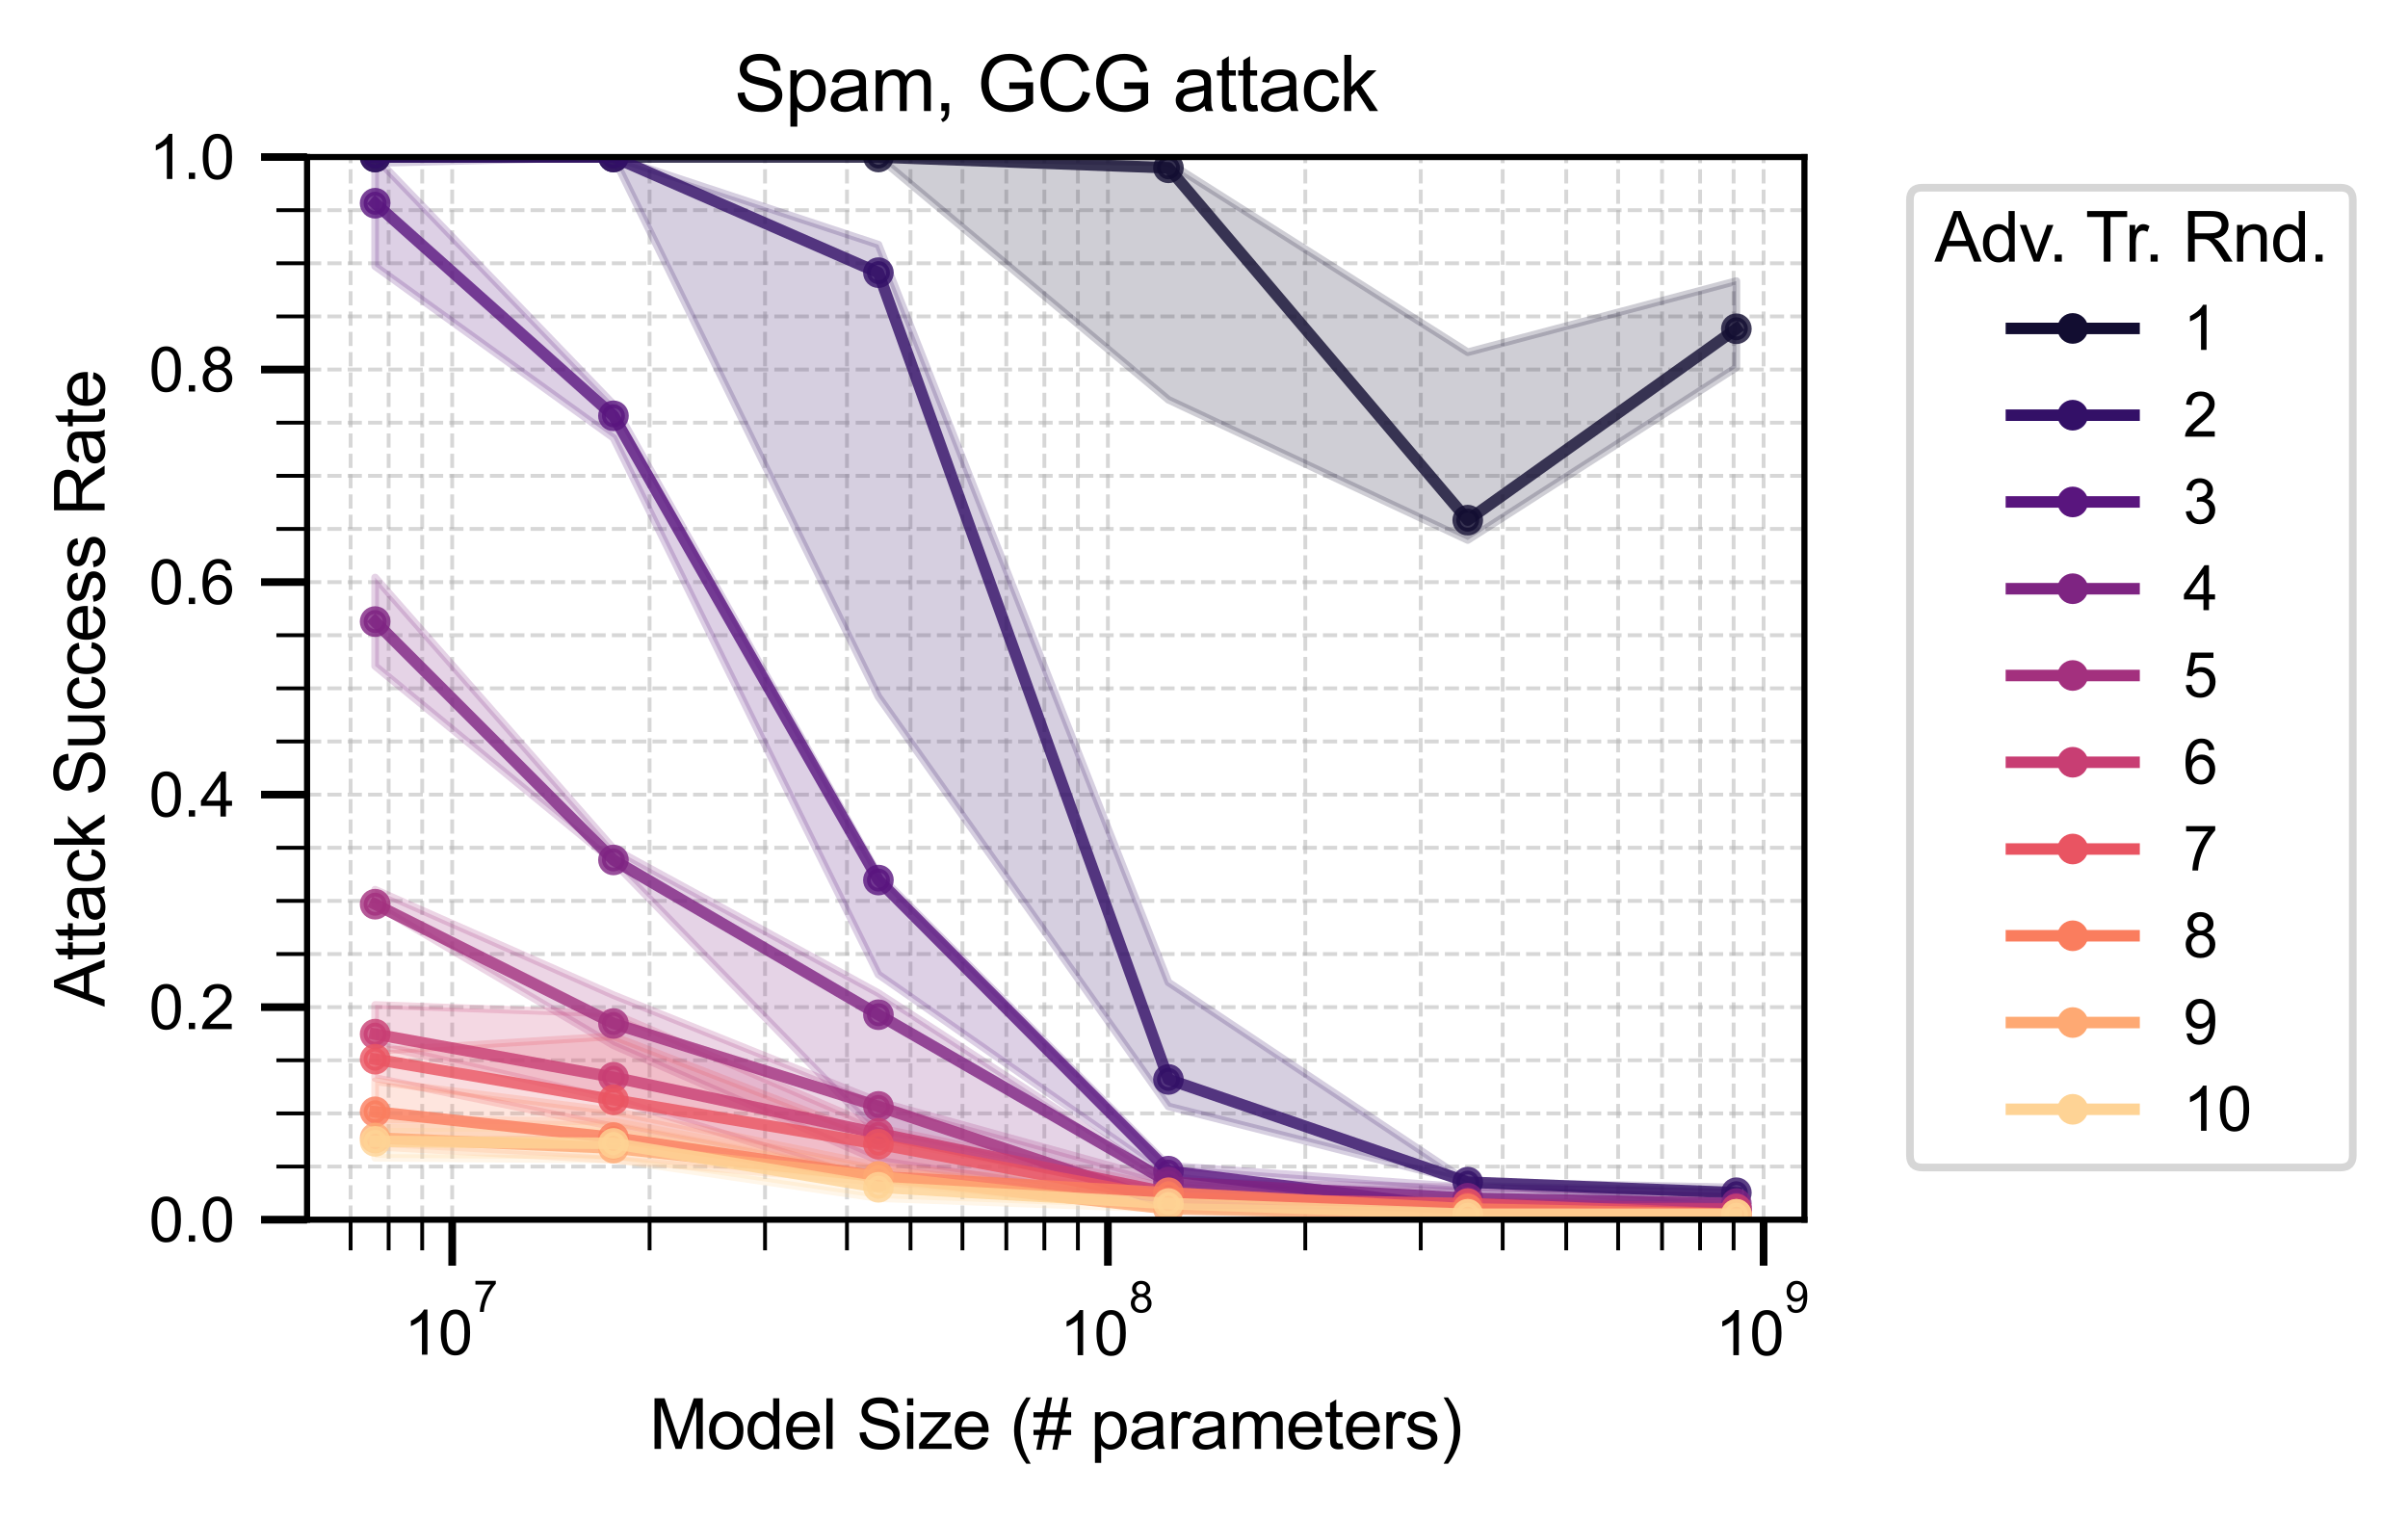 <?xml version="1.0" encoding="utf-8" standalone="no"?>
<!DOCTYPE svg PUBLIC "-//W3C//DTD SVG 1.1//EN"
  "http://www.w3.org/Graphics/SVG/1.1/DTD/svg11.dtd">
<svg xmlns:xlink="http://www.w3.org/1999/xlink" width="314.075pt" height="198.066pt" viewBox="0 0 314.075 198.066" xmlns="http://www.w3.org/2000/svg" version="1.1">
 <defs>
  <style type="text/css">*{stroke-linejoin: round; stroke-linecap: butt}</style>
 </defs>
 <g id="figure_1">
  <g id="patch_1">
   <path d="M 0 198.066 
L 314.075 198.066 
L 314.075 0 
L 0 0 
z
" style="fill: #ffffff"/>
  </g>
  <g id="axes_1">
   <g id="patch_2">
    <path d="M 40.051 159.08 
L 235.351 159.08 
L 235.351 20.48 
L 40.051 20.48 
z
" style="fill: #ffffff"/>
   </g>
   <g id="matplotlib.axis_1">
    <g id="xtick_1">
     <g id="line2d_1">
      <path d="M 58.98 159.08 
L 58.98 20.48 
" clip-path="url(#p30b220c163)" style="fill: none; stroke-dasharray: 1.85,0.8; stroke-dashoffset: 0; stroke: #b0b0b0; stroke-opacity: 0.5; stroke-width: 0.5"/>
     </g>
     <g id="line2d_2">
      <defs>
       <path id="m4fb29fcfdb" d="M 0 0 
L 0 6 
" style="stroke: #000000"/>
      </defs>
      <g>
       <use xlink:href="#m4fb29fcfdb" x="58.98" y="159.08" style="stroke: #000000"/>
      </g>
     </g>
     <g id="text_1">
      <!-- $\mathdefault{10^{7}}$ -->
      <g transform="translate(52.7 176.75) scale(0.08 -0.08)">
       <defs>
        <path id="ArialMT-31" d="M 2384 0 
L 1822 0 
L 1822 3584 
Q 1619 3391 1289 3197 
Q 959 3003 697 2906 
L 697 3450 
Q 1169 3672 1522 3987 
Q 1875 4303 2022 4600 
L 2384 4600 
L 2384 0 
z
" transform="scale(0.016)"/>
        <path id="ArialMT-30" d="M 266 2259 
Q 266 3072 433 3567 
Q 600 4063 929 4331 
Q 1259 4600 1759 4600 
Q 2128 4600 2406 4451 
Q 2684 4303 2865 4023 
Q 3047 3744 3150 3342 
Q 3253 2941 3253 2259 
Q 3253 1453 3087 958 
Q 2922 463 2592 192 
Q 2263 -78 1759 -78 
Q 1097 -78 719 397 
Q 266 969 266 2259 
z
M 844 2259 
Q 844 1131 1108 757 
Q 1372 384 1759 384 
Q 2147 384 2411 759 
Q 2675 1134 2675 2259 
Q 2675 3391 2411 3762 
Q 2147 4134 1753 4134 
Q 1366 4134 1134 3806 
Q 844 3388 844 2259 
z
" transform="scale(0.016)"/>
        <path id="ArialMT-37" d="M 303 3981 
L 303 4522 
L 3269 4522 
L 3269 4084 
Q 2831 3619 2401 2847 
Q 1972 2075 1738 1259 
Q 1569 684 1522 0 
L 944 0 
Q 953 541 1156 1306 
Q 1359 2072 1739 2783 
Q 2119 3494 2547 3981 
L 303 3981 
z
" transform="scale(0.016)"/>
       </defs>
       <use xlink:href="#ArialMT-31" transform="translate(0 0.847)"/>
       <use xlink:href="#ArialMT-30" transform="translate(55.615 0.847)"/>
       <use xlink:href="#ArialMT-37" transform="translate(112.973 70.541) scale(0.7)"/>
      </g>
     </g>
    </g>
    <g id="xtick_2">
     <g id="line2d_3">
      <path d="M 144.503 159.08 
L 144.503 20.48 
" clip-path="url(#p30b220c163)" style="fill: none; stroke-dasharray: 1.85,0.8; stroke-dashoffset: 0; stroke: #b0b0b0; stroke-opacity: 0.5; stroke-width: 0.5"/>
     </g>
     <g id="line2d_4">
      <g>
       <use xlink:href="#m4fb29fcfdb" x="144.503" y="159.08" style="stroke: #000000"/>
      </g>
     </g>
     <g id="text_2">
      <!-- $\mathdefault{10^{8}}$ -->
      <g transform="translate(138.223 176.83) scale(0.08 -0.08)">
       <defs>
        <path id="ArialMT-38" d="M 1131 2484 
Q 781 2613 612 2850 
Q 444 3088 444 3419 
Q 444 3919 803 4259 
Q 1163 4600 1759 4600 
Q 2359 4600 2725 4251 
Q 3091 3903 3091 3403 
Q 3091 3084 2923 2848 
Q 2756 2613 2416 2484 
Q 2838 2347 3058 2040 
Q 3278 1734 3278 1309 
Q 3278 722 2862 322 
Q 2447 -78 1769 -78 
Q 1091 -78 675 323 
Q 259 725 259 1325 
Q 259 1772 486 2073 
Q 713 2375 1131 2484 
z
M 1019 3438 
Q 1019 3113 1228 2906 
Q 1438 2700 1772 2700 
Q 2097 2700 2305 2904 
Q 2513 3109 2513 3406 
Q 2513 3716 2298 3927 
Q 2084 4138 1766 4138 
Q 1444 4138 1231 3931 
Q 1019 3725 1019 3438 
z
M 838 1322 
Q 838 1081 952 856 
Q 1066 631 1291 507 
Q 1516 384 1775 384 
Q 2178 384 2440 643 
Q 2703 903 2703 1303 
Q 2703 1709 2433 1975 
Q 2163 2241 1756 2241 
Q 1359 2241 1098 1978 
Q 838 1716 838 1322 
z
" transform="scale(0.016)"/>
       </defs>
       <use xlink:href="#ArialMT-31" transform="translate(0 0.994)"/>
       <use xlink:href="#ArialMT-30" transform="translate(55.615 0.994)"/>
       <use xlink:href="#ArialMT-38" transform="translate(112.973 70.688) scale(0.7)"/>
      </g>
     </g>
    </g>
    <g id="xtick_3">
     <g id="line2d_5">
      <path d="M 230.027 159.08 
L 230.027 20.48 
" clip-path="url(#p30b220c163)" style="fill: none; stroke-dasharray: 1.85,0.8; stroke-dashoffset: 0; stroke: #b0b0b0; stroke-opacity: 0.5; stroke-width: 0.5"/>
     </g>
     <g id="line2d_6">
      <g>
       <use xlink:href="#m4fb29fcfdb" x="230.027" y="159.08" style="stroke: #000000"/>
      </g>
     </g>
     <g id="text_3">
      <!-- $\mathdefault{10^{9}}$ -->
      <g transform="translate(223.747 176.83) scale(0.08 -0.08)">
       <defs>
        <path id="ArialMT-39" d="M 350 1059 
L 891 1109 
Q 959 728 1153 556 
Q 1347 384 1650 384 
Q 1909 384 2104 503 
Q 2300 622 2425 820 
Q 2550 1019 2634 1356 
Q 2719 1694 2719 2044 
Q 2719 2081 2716 2156 
Q 2547 1888 2255 1720 
Q 1963 1553 1622 1553 
Q 1053 1553 659 1965 
Q 266 2378 266 3053 
Q 266 3750 677 4175 
Q 1088 4600 1706 4600 
Q 2153 4600 2523 4359 
Q 2894 4119 3086 3673 
Q 3278 3228 3278 2384 
Q 3278 1506 3087 986 
Q 2897 466 2520 194 
Q 2144 -78 1638 -78 
Q 1100 -78 759 220 
Q 419 519 350 1059 
z
M 2653 3081 
Q 2653 3566 2395 3850 
Q 2138 4134 1775 4134 
Q 1400 4134 1122 3828 
Q 844 3522 844 3034 
Q 844 2597 1108 2323 
Q 1372 2050 1759 2050 
Q 2150 2050 2401 2323 
Q 2653 2597 2653 3081 
z
" transform="scale(0.016)"/>
       </defs>
       <use xlink:href="#ArialMT-31" transform="translate(0 0.994)"/>
       <use xlink:href="#ArialMT-30" transform="translate(55.615 0.994)"/>
       <use xlink:href="#ArialMT-39" transform="translate(112.973 70.688) scale(0.7)"/>
      </g>
     </g>
    </g>
    <g id="xtick_4">
     <g id="line2d_7">
      <path d="M 45.732 159.08 
L 45.732 20.48 
" clip-path="url(#p30b220c163)" style="fill: none; stroke-dasharray: 1.85,0.8; stroke-dashoffset: 0; stroke: #b0b0b0; stroke-opacity: 0.5; stroke-width: 0.5"/>
     </g>
     <g id="line2d_8">
      <defs>
       <path id="m8efa7569c7" d="M 0 0 
L 0 4 
" style="stroke: #000000; stroke-width: 0.5"/>
      </defs>
      <g>
       <use xlink:href="#m8efa7569c7" x="45.732" y="159.08" style="stroke: #000000; stroke-width: 0.5"/>
      </g>
     </g>
    </g>
    <g id="xtick_5">
     <g id="line2d_9">
      <path d="M 50.691 159.08 
L 50.691 20.48 
" clip-path="url(#p30b220c163)" style="fill: none; stroke-dasharray: 1.85,0.8; stroke-dashoffset: 0; stroke: #b0b0b0; stroke-opacity: 0.5; stroke-width: 0.5"/>
     </g>
     <g id="line2d_10">
      <g>
       <use xlink:href="#m8efa7569c7" x="50.691" y="159.08" style="stroke: #000000; stroke-width: 0.5"/>
      </g>
     </g>
    </g>
    <g id="xtick_6">
     <g id="line2d_11">
      <path d="M 55.066 159.08 
L 55.066 20.48 
" clip-path="url(#p30b220c163)" style="fill: none; stroke-dasharray: 1.85,0.8; stroke-dashoffset: 0; stroke: #b0b0b0; stroke-opacity: 0.5; stroke-width: 0.5"/>
     </g>
     <g id="line2d_12">
      <g>
       <use xlink:href="#m8efa7569c7" x="55.066" y="159.08" style="stroke: #000000; stroke-width: 0.5"/>
      </g>
     </g>
    </g>
    <g id="xtick_7">
     <g id="line2d_13">
      <path d="M 84.725 159.08 
L 84.725 20.48 
" clip-path="url(#p30b220c163)" style="fill: none; stroke-dasharray: 1.85,0.8; stroke-dashoffset: 0; stroke: #b0b0b0; stroke-opacity: 0.5; stroke-width: 0.5"/>
     </g>
     <g id="line2d_14">
      <g>
       <use xlink:href="#m8efa7569c7" x="84.725" y="159.08" style="stroke: #000000; stroke-width: 0.5"/>
      </g>
     </g>
    </g>
    <g id="xtick_8">
     <g id="line2d_15">
      <path d="M 99.785 159.08 
L 99.785 20.48 
" clip-path="url(#p30b220c163)" style="fill: none; stroke-dasharray: 1.85,0.8; stroke-dashoffset: 0; stroke: #b0b0b0; stroke-opacity: 0.5; stroke-width: 0.5"/>
     </g>
     <g id="line2d_16">
      <g>
       <use xlink:href="#m8efa7569c7" x="99.785" y="159.08" style="stroke: #000000; stroke-width: 0.5"/>
      </g>
     </g>
    </g>
    <g id="xtick_9">
     <g id="line2d_17">
      <path d="M 110.47 159.08 
L 110.47 20.48 
" clip-path="url(#p30b220c163)" style="fill: none; stroke-dasharray: 1.85,0.8; stroke-dashoffset: 0; stroke: #b0b0b0; stroke-opacity: 0.5; stroke-width: 0.5"/>
     </g>
     <g id="line2d_18">
      <g>
       <use xlink:href="#m8efa7569c7" x="110.47" y="159.08" style="stroke: #000000; stroke-width: 0.5"/>
      </g>
     </g>
    </g>
    <g id="xtick_10">
     <g id="line2d_19">
      <path d="M 118.758 159.08 
L 118.758 20.48 
" clip-path="url(#p30b220c163)" style="fill: none; stroke-dasharray: 1.85,0.8; stroke-dashoffset: 0; stroke: #b0b0b0; stroke-opacity: 0.5; stroke-width: 0.5"/>
     </g>
     <g id="line2d_20">
      <g>
       <use xlink:href="#m8efa7569c7" x="118.758" y="159.08" style="stroke: #000000; stroke-width: 0.5"/>
      </g>
     </g>
    </g>
    <g id="xtick_11">
     <g id="line2d_21">
      <path d="M 125.53 159.08 
L 125.53 20.48 
" clip-path="url(#p30b220c163)" style="fill: none; stroke-dasharray: 1.85,0.8; stroke-dashoffset: 0; stroke: #b0b0b0; stroke-opacity: 0.5; stroke-width: 0.5"/>
     </g>
     <g id="line2d_22">
      <g>
       <use xlink:href="#m8efa7569c7" x="125.53" y="159.08" style="stroke: #000000; stroke-width: 0.5"/>
      </g>
     </g>
    </g>
    <g id="xtick_12">
     <g id="line2d_23">
      <path d="M 131.255 159.08 
L 131.255 20.48 
" clip-path="url(#p30b220c163)" style="fill: none; stroke-dasharray: 1.85,0.8; stroke-dashoffset: 0; stroke: #b0b0b0; stroke-opacity: 0.5; stroke-width: 0.5"/>
     </g>
     <g id="line2d_24">
      <g>
       <use xlink:href="#m8efa7569c7" x="131.255" y="159.08" style="stroke: #000000; stroke-width: 0.5"/>
      </g>
     </g>
    </g>
    <g id="xtick_13">
     <g id="line2d_25">
      <path d="M 136.215 159.08 
L 136.215 20.48 
" clip-path="url(#p30b220c163)" style="fill: none; stroke-dasharray: 1.85,0.8; stroke-dashoffset: 0; stroke: #b0b0b0; stroke-opacity: 0.5; stroke-width: 0.5"/>
     </g>
     <g id="line2d_26">
      <g>
       <use xlink:href="#m8efa7569c7" x="136.215" y="159.08" style="stroke: #000000; stroke-width: 0.5"/>
      </g>
     </g>
    </g>
    <g id="xtick_14">
     <g id="line2d_27">
      <path d="M 140.59 159.08 
L 140.59 20.48 
" clip-path="url(#p30b220c163)" style="fill: none; stroke-dasharray: 1.85,0.8; stroke-dashoffset: 0; stroke: #b0b0b0; stroke-opacity: 0.5; stroke-width: 0.5"/>
     </g>
     <g id="line2d_28">
      <g>
       <use xlink:href="#m8efa7569c7" x="140.59" y="159.08" style="stroke: #000000; stroke-width: 0.5"/>
      </g>
     </g>
    </g>
    <g id="xtick_15">
     <g id="line2d_29">
      <path d="M 170.248 159.08 
L 170.248 20.48 
" clip-path="url(#p30b220c163)" style="fill: none; stroke-dasharray: 1.85,0.8; stroke-dashoffset: 0; stroke: #b0b0b0; stroke-opacity: 0.5; stroke-width: 0.5"/>
     </g>
     <g id="line2d_30">
      <g>
       <use xlink:href="#m8efa7569c7" x="170.248" y="159.08" style="stroke: #000000; stroke-width: 0.5"/>
      </g>
     </g>
    </g>
    <g id="xtick_16">
     <g id="line2d_31">
      <path d="M 185.308 159.08 
L 185.308 20.48 
" clip-path="url(#p30b220c163)" style="fill: none; stroke-dasharray: 1.85,0.8; stroke-dashoffset: 0; stroke: #b0b0b0; stroke-opacity: 0.5; stroke-width: 0.5"/>
     </g>
     <g id="line2d_32">
      <g>
       <use xlink:href="#m8efa7569c7" x="185.308" y="159.08" style="stroke: #000000; stroke-width: 0.5"/>
      </g>
     </g>
    </g>
    <g id="xtick_17">
     <g id="line2d_33">
      <path d="M 195.994 159.08 
L 195.994 20.48 
" clip-path="url(#p30b220c163)" style="fill: none; stroke-dasharray: 1.85,0.8; stroke-dashoffset: 0; stroke: #b0b0b0; stroke-opacity: 0.5; stroke-width: 0.5"/>
     </g>
     <g id="line2d_34">
      <g>
       <use xlink:href="#m8efa7569c7" x="195.994" y="159.08" style="stroke: #000000; stroke-width: 0.5"/>
      </g>
     </g>
    </g>
    <g id="xtick_18">
     <g id="line2d_35">
      <path d="M 204.282 159.08 
L 204.282 20.48 
" clip-path="url(#p30b220c163)" style="fill: none; stroke-dasharray: 1.85,0.8; stroke-dashoffset: 0; stroke: #b0b0b0; stroke-opacity: 0.5; stroke-width: 0.5"/>
     </g>
     <g id="line2d_36">
      <g>
       <use xlink:href="#m8efa7569c7" x="204.282" y="159.08" style="stroke: #000000; stroke-width: 0.5"/>
      </g>
     </g>
    </g>
    <g id="xtick_19">
     <g id="line2d_37">
      <path d="M 211.054 159.08 
L 211.054 20.48 
" clip-path="url(#p30b220c163)" style="fill: none; stroke-dasharray: 1.85,0.8; stroke-dashoffset: 0; stroke: #b0b0b0; stroke-opacity: 0.5; stroke-width: 0.5"/>
     </g>
     <g id="line2d_38">
      <g>
       <use xlink:href="#m8efa7569c7" x="211.054" y="159.08" style="stroke: #000000; stroke-width: 0.5"/>
      </g>
     </g>
    </g>
    <g id="xtick_20">
     <g id="line2d_39">
      <path d="M 216.779 159.08 
L 216.779 20.48 
" clip-path="url(#p30b220c163)" style="fill: none; stroke-dasharray: 1.85,0.8; stroke-dashoffset: 0; stroke: #b0b0b0; stroke-opacity: 0.5; stroke-width: 0.5"/>
     </g>
     <g id="line2d_40">
      <g>
       <use xlink:href="#m8efa7569c7" x="216.779" y="159.08" style="stroke: #000000; stroke-width: 0.5"/>
      </g>
     </g>
    </g>
    <g id="xtick_21">
     <g id="line2d_41">
      <path d="M 221.739 159.08 
L 221.739 20.48 
" clip-path="url(#p30b220c163)" style="fill: none; stroke-dasharray: 1.85,0.8; stroke-dashoffset: 0; stroke: #b0b0b0; stroke-opacity: 0.5; stroke-width: 0.5"/>
     </g>
     <g id="line2d_42">
      <g>
       <use xlink:href="#m8efa7569c7" x="221.739" y="159.08" style="stroke: #000000; stroke-width: 0.5"/>
      </g>
     </g>
    </g>
    <g id="xtick_22">
     <g id="line2d_43">
      <path d="M 226.114 159.08 
L 226.114 20.48 
" clip-path="url(#p30b220c163)" style="fill: none; stroke-dasharray: 1.85,0.8; stroke-dashoffset: 0; stroke: #b0b0b0; stroke-opacity: 0.5; stroke-width: 0.5"/>
     </g>
     <g id="line2d_44">
      <g>
       <use xlink:href="#m8efa7569c7" x="226.114" y="159.08" style="stroke: #000000; stroke-width: 0.5"/>
      </g>
     </g>
    </g>
    <g id="text_4">
     <!-- Model Size (# parameters) -->
     <g transform="translate(84.684 188.971) scale(0.09 -0.09)">
      <defs>
       <path id="ArialMT-4d" d="M 475 0 
L 475 4581 
L 1388 4581 
L 2472 1338 
Q 2622 884 2691 659 
Q 2769 909 2934 1394 
L 4031 4581 
L 4847 4581 
L 4847 0 
L 4263 0 
L 4263 3834 
L 2931 0 
L 2384 0 
L 1059 3900 
L 1059 0 
L 475 0 
z
" transform="scale(0.016)"/>
       <path id="ArialMT-6f" d="M 213 1659 
Q 213 2581 725 3025 
Q 1153 3394 1769 3394 
Q 2453 3394 2887 2945 
Q 3322 2497 3322 1706 
Q 3322 1066 3130 698 
Q 2938 331 2570 128 
Q 2203 -75 1769 -75 
Q 1072 -75 642 372 
Q 213 819 213 1659 
z
M 791 1659 
Q 791 1022 1069 705 
Q 1347 388 1769 388 
Q 2188 388 2466 706 
Q 2744 1025 2744 1678 
Q 2744 2294 2464 2611 
Q 2184 2928 1769 2928 
Q 1347 2928 1069 2612 
Q 791 2297 791 1659 
z
" transform="scale(0.016)"/>
       <path id="ArialMT-64" d="M 2575 0 
L 2575 419 
Q 2259 -75 1647 -75 
Q 1250 -75 917 144 
Q 584 363 401 755 
Q 219 1147 219 1656 
Q 219 2153 384 2558 
Q 550 2963 881 3178 
Q 1213 3394 1622 3394 
Q 1922 3394 2156 3267 
Q 2391 3141 2538 2938 
L 2538 4581 
L 3097 4581 
L 3097 0 
L 2575 0 
z
M 797 1656 
Q 797 1019 1065 703 
Q 1334 388 1700 388 
Q 2069 388 2326 689 
Q 2584 991 2584 1609 
Q 2584 2291 2321 2609 
Q 2059 2928 1675 2928 
Q 1300 2928 1048 2622 
Q 797 2316 797 1656 
z
" transform="scale(0.016)"/>
       <path id="ArialMT-65" d="M 2694 1069 
L 3275 997 
Q 3138 488 2766 206 
Q 2394 -75 1816 -75 
Q 1088 -75 661 373 
Q 234 822 234 1631 
Q 234 2469 665 2931 
Q 1097 3394 1784 3394 
Q 2450 3394 2872 2941 
Q 3294 2488 3294 1666 
Q 3294 1616 3291 1516 
L 816 1516 
Q 847 969 1125 678 
Q 1403 388 1819 388 
Q 2128 388 2347 550 
Q 2566 713 2694 1069 
z
M 847 1978 
L 2700 1978 
Q 2663 2397 2488 2606 
Q 2219 2931 1791 2931 
Q 1403 2931 1139 2672 
Q 875 2413 847 1978 
z
" transform="scale(0.016)"/>
       <path id="ArialMT-6c" d="M 409 0 
L 409 4581 
L 972 4581 
L 972 0 
L 409 0 
z
" transform="scale(0.016)"/>
       <path id="ArialMT-20" transform="scale(0.016)"/>
       <path id="ArialMT-53" d="M 288 1472 
L 859 1522 
Q 900 1178 1048 958 
Q 1197 738 1509 602 
Q 1822 466 2213 466 
Q 2559 466 2825 569 
Q 3091 672 3220 851 
Q 3350 1031 3350 1244 
Q 3350 1459 3225 1620 
Q 3100 1781 2813 1891 
Q 2628 1963 1997 2114 
Q 1366 2266 1113 2400 
Q 784 2572 623 2826 
Q 463 3081 463 3397 
Q 463 3744 659 4045 
Q 856 4347 1234 4503 
Q 1613 4659 2075 4659 
Q 2584 4659 2973 4495 
Q 3363 4331 3572 4012 
Q 3781 3694 3797 3291 
L 3216 3247 
Q 3169 3681 2898 3903 
Q 2628 4125 2100 4125 
Q 1550 4125 1298 3923 
Q 1047 3722 1047 3438 
Q 1047 3191 1225 3031 
Q 1400 2872 2139 2705 
Q 2878 2538 3153 2413 
Q 3553 2228 3743 1945 
Q 3934 1663 3934 1294 
Q 3934 928 3725 604 
Q 3516 281 3123 101 
Q 2731 -78 2241 -78 
Q 1619 -78 1198 103 
Q 778 284 539 648 
Q 300 1013 288 1472 
z
" transform="scale(0.016)"/>
       <path id="ArialMT-69" d="M 425 3934 
L 425 4581 
L 988 4581 
L 988 3934 
L 425 3934 
z
M 425 0 
L 425 3319 
L 988 3319 
L 988 0 
L 425 0 
z
" transform="scale(0.016)"/>
       <path id="ArialMT-7a" d="M 125 0 
L 125 456 
L 2238 2881 
Q 1878 2863 1603 2863 
L 250 2863 
L 250 3319 
L 2963 3319 
L 2963 2947 
L 1166 841 
L 819 456 
Q 1197 484 1528 484 
L 3063 484 
L 3063 0 
L 125 0 
z
" transform="scale(0.016)"/>
       <path id="ArialMT-28" d="M 1497 -1347 
Q 1031 -759 709 28 
Q 388 816 388 1659 
Q 388 2403 628 3084 
Q 909 3875 1497 4659 
L 1900 4659 
Q 1522 4009 1400 3731 
Q 1209 3300 1100 2831 
Q 966 2247 966 1656 
Q 966 153 1900 -1347 
L 1497 -1347 
z
" transform="scale(0.016)"/>
       <path id="ArialMT-23" d="M 322 -78 
L 594 1253 
L 66 1253 
L 66 1719 
L 688 1719 
L 919 2853 
L 66 2853 
L 66 3319 
L 1013 3319 
L 1284 4659 
L 1753 4659 
L 1481 3319 
L 2466 3319 
L 2738 4659 
L 3209 4659 
L 2938 3319 
L 3478 3319 
L 3478 2853 
L 2844 2853 
L 2609 1719 
L 3478 1719 
L 3478 1253 
L 2516 1253 
L 2244 -78 
L 1775 -78 
L 2044 1253 
L 1063 1253 
L 791 -78 
L 322 -78 
z
M 1156 1719 
L 2138 1719 
L 2372 2853 
L 1388 2853 
L 1156 1719 
z
" transform="scale(0.016)"/>
       <path id="ArialMT-70" d="M 422 -1272 
L 422 3319 
L 934 3319 
L 934 2888 
Q 1116 3141 1344 3267 
Q 1572 3394 1897 3394 
Q 2322 3394 2647 3175 
Q 2972 2956 3137 2557 
Q 3303 2159 3303 1684 
Q 3303 1175 3120 767 
Q 2938 359 2589 142 
Q 2241 -75 1856 -75 
Q 1575 -75 1351 44 
Q 1128 163 984 344 
L 984 -1272 
L 422 -1272 
z
M 931 1641 
Q 931 1000 1190 694 
Q 1450 388 1819 388 
Q 2194 388 2461 705 
Q 2728 1022 2728 1688 
Q 2728 2322 2467 2637 
Q 2206 2953 1844 2953 
Q 1484 2953 1207 2617 
Q 931 2281 931 1641 
z
" transform="scale(0.016)"/>
       <path id="ArialMT-61" d="M 2588 409 
Q 2275 144 1986 34 
Q 1697 -75 1366 -75 
Q 819 -75 525 192 
Q 231 459 231 875 
Q 231 1119 342 1320 
Q 453 1522 633 1644 
Q 813 1766 1038 1828 
Q 1203 1872 1538 1913 
Q 2219 1994 2541 2106 
Q 2544 2222 2544 2253 
Q 2544 2597 2384 2738 
Q 2169 2928 1744 2928 
Q 1347 2928 1158 2789 
Q 969 2650 878 2297 
L 328 2372 
Q 403 2725 575 2942 
Q 747 3159 1072 3276 
Q 1397 3394 1825 3394 
Q 2250 3394 2515 3294 
Q 2781 3194 2906 3042 
Q 3031 2891 3081 2659 
Q 3109 2516 3109 2141 
L 3109 1391 
Q 3109 606 3145 398 
Q 3181 191 3288 0 
L 2700 0 
Q 2613 175 2588 409 
z
M 2541 1666 
Q 2234 1541 1622 1453 
Q 1275 1403 1131 1340 
Q 988 1278 909 1158 
Q 831 1038 831 891 
Q 831 666 1001 516 
Q 1172 366 1500 366 
Q 1825 366 2078 508 
Q 2331 650 2450 897 
Q 2541 1088 2541 1459 
L 2541 1666 
z
" transform="scale(0.016)"/>
       <path id="ArialMT-72" d="M 416 0 
L 416 3319 
L 922 3319 
L 922 2816 
Q 1116 3169 1280 3281 
Q 1444 3394 1641 3394 
Q 1925 3394 2219 3213 
L 2025 2691 
Q 1819 2813 1613 2813 
Q 1428 2813 1281 2702 
Q 1134 2591 1072 2394 
Q 978 2094 978 1738 
L 978 0 
L 416 0 
z
" transform="scale(0.016)"/>
       <path id="ArialMT-6d" d="M 422 0 
L 422 3319 
L 925 3319 
L 925 2853 
Q 1081 3097 1340 3245 
Q 1600 3394 1931 3394 
Q 2300 3394 2536 3241 
Q 2772 3088 2869 2813 
Q 3263 3394 3894 3394 
Q 4388 3394 4653 3120 
Q 4919 2847 4919 2278 
L 4919 0 
L 4359 0 
L 4359 2091 
Q 4359 2428 4304 2576 
Q 4250 2725 4106 2815 
Q 3963 2906 3769 2906 
Q 3419 2906 3187 2673 
Q 2956 2441 2956 1928 
L 2956 0 
L 2394 0 
L 2394 2156 
Q 2394 2531 2256 2718 
Q 2119 2906 1806 2906 
Q 1569 2906 1367 2781 
Q 1166 2656 1075 2415 
Q 984 2175 984 1722 
L 984 0 
L 422 0 
z
" transform="scale(0.016)"/>
       <path id="ArialMT-74" d="M 1650 503 
L 1731 6 
Q 1494 -44 1306 -44 
Q 1000 -44 831 53 
Q 663 150 594 308 
Q 525 466 525 972 
L 525 2881 
L 113 2881 
L 113 3319 
L 525 3319 
L 525 4141 
L 1084 4478 
L 1084 3319 
L 1650 3319 
L 1650 2881 
L 1084 2881 
L 1084 941 
Q 1084 700 1114 631 
Q 1144 563 1211 522 
Q 1278 481 1403 481 
Q 1497 481 1650 503 
z
" transform="scale(0.016)"/>
       <path id="ArialMT-73" d="M 197 991 
L 753 1078 
Q 800 744 1014 566 
Q 1228 388 1613 388 
Q 2000 388 2187 545 
Q 2375 703 2375 916 
Q 2375 1106 2209 1216 
Q 2094 1291 1634 1406 
Q 1016 1563 777 1677 
Q 538 1791 414 1992 
Q 291 2194 291 2438 
Q 291 2659 392 2848 
Q 494 3038 669 3163 
Q 800 3259 1026 3326 
Q 1253 3394 1513 3394 
Q 1903 3394 2198 3281 
Q 2494 3169 2634 2976 
Q 2775 2784 2828 2463 
L 2278 2388 
Q 2241 2644 2061 2787 
Q 1881 2931 1553 2931 
Q 1166 2931 1000 2803 
Q 834 2675 834 2503 
Q 834 2394 903 2306 
Q 972 2216 1119 2156 
Q 1203 2125 1616 2013 
Q 2213 1853 2448 1751 
Q 2684 1650 2818 1456 
Q 2953 1263 2953 975 
Q 2953 694 2789 445 
Q 2625 197 2315 61 
Q 2006 -75 1616 -75 
Q 969 -75 630 194 
Q 291 463 197 991 
z
" transform="scale(0.016)"/>
       <path id="ArialMT-29" d="M 791 -1347 
L 388 -1347 
Q 1322 153 1322 1656 
Q 1322 2244 1188 2822 
Q 1081 3291 891 3722 
Q 769 4003 388 4659 
L 791 4659 
Q 1378 3875 1659 3084 
Q 1900 2403 1900 1659 
Q 1900 816 1576 28 
Q 1253 -759 791 -1347 
z
" transform="scale(0.016)"/>
      </defs>
      <use xlink:href="#ArialMT-4d"/>
      <use xlink:href="#ArialMT-6f" x="83.301"/>
      <use xlink:href="#ArialMT-64" x="138.916"/>
      <use xlink:href="#ArialMT-65" x="194.531"/>
      <use xlink:href="#ArialMT-6c" x="250.146"/>
      <use xlink:href="#ArialMT-20" x="272.363"/>
      <use xlink:href="#ArialMT-53" x="300.146"/>
      <use xlink:href="#ArialMT-69" x="366.846"/>
      <use xlink:href="#ArialMT-7a" x="389.062"/>
      <use xlink:href="#ArialMT-65" x="439.062"/>
      <use xlink:href="#ArialMT-20" x="494.678"/>
      <use xlink:href="#ArialMT-28" x="522.461"/>
      <use xlink:href="#ArialMT-23" x="555.762"/>
      <use xlink:href="#ArialMT-20" x="611.377"/>
      <use xlink:href="#ArialMT-70" x="639.16"/>
      <use xlink:href="#ArialMT-61" x="694.775"/>
      <use xlink:href="#ArialMT-72" x="750.391"/>
      <use xlink:href="#ArialMT-61" x="783.691"/>
      <use xlink:href="#ArialMT-6d" x="839.307"/>
      <use xlink:href="#ArialMT-65" x="922.607"/>
      <use xlink:href="#ArialMT-74" x="978.223"/>
      <use xlink:href="#ArialMT-65" x="1006.006"/>
      <use xlink:href="#ArialMT-72" x="1061.621"/>
      <use xlink:href="#ArialMT-73" x="1094.922"/>
      <use xlink:href="#ArialMT-29" x="1144.922"/>
     </g>
    </g>
   </g>
   <g id="matplotlib.axis_2">
    <g id="ytick_1">
     <g id="line2d_45">
      <path d="M 40.051 159.08 
L 235.351 159.08 
" clip-path="url(#p30b220c163)" style="fill: none; stroke-dasharray: 1.85,0.8; stroke-dashoffset: 0; stroke: #b0b0b0; stroke-opacity: 0.5; stroke-width: 0.5"/>
     </g>
     <g id="line2d_46">
      <defs>
       <path id="m4bc0d6ba33" d="M 0 0 
L -6 0 
" style="stroke: #000000"/>
      </defs>
      <g>
       <use xlink:href="#m4bc0d6ba33" x="40.051" y="159.08" style="stroke: #000000"/>
      </g>
     </g>
     <g id="text_5">
      <!-- 0.0 -->
      <g transform="translate(19.431 161.943) scale(0.08 -0.08)">
       <defs>
        <path id="ArialMT-2e" d="M 581 0 
L 581 641 
L 1222 641 
L 1222 0 
L 581 0 
z
" transform="scale(0.016)"/>
       </defs>
       <use xlink:href="#ArialMT-30"/>
       <use xlink:href="#ArialMT-2e" x="55.615"/>
       <use xlink:href="#ArialMT-30" x="83.398"/>
      </g>
     </g>
    </g>
    <g id="ytick_2">
     <g id="line2d_47">
      <path d="M 40.051 131.36 
L 235.351 131.36 
" clip-path="url(#p30b220c163)" style="fill: none; stroke-dasharray: 1.85,0.8; stroke-dashoffset: 0; stroke: #b0b0b0; stroke-opacity: 0.5; stroke-width: 0.5"/>
     </g>
     <g id="line2d_48">
      <g>
       <use xlink:href="#m4bc0d6ba33" x="40.051" y="131.36" style="stroke: #000000"/>
      </g>
     </g>
     <g id="text_6">
      <!-- 0.2 -->
      <g transform="translate(19.431 134.223) scale(0.08 -0.08)">
       <defs>
        <path id="ArialMT-32" d="M 3222 541 
L 3222 0 
L 194 0 
Q 188 203 259 391 
Q 375 700 629 1000 
Q 884 1300 1366 1694 
Q 2113 2306 2375 2664 
Q 2638 3022 2638 3341 
Q 2638 3675 2398 3904 
Q 2159 4134 1775 4134 
Q 1369 4134 1125 3890 
Q 881 3647 878 3216 
L 300 3275 
Q 359 3922 746 4261 
Q 1134 4600 1788 4600 
Q 2447 4600 2831 4234 
Q 3216 3869 3216 3328 
Q 3216 3053 3103 2787 
Q 2991 2522 2730 2228 
Q 2469 1934 1863 1422 
Q 1356 997 1212 845 
Q 1069 694 975 541 
L 3222 541 
z
" transform="scale(0.016)"/>
       </defs>
       <use xlink:href="#ArialMT-30"/>
       <use xlink:href="#ArialMT-2e" x="55.615"/>
       <use xlink:href="#ArialMT-32" x="83.398"/>
      </g>
     </g>
    </g>
    <g id="ytick_3">
     <g id="line2d_49">
      <path d="M 40.051 103.64 
L 235.351 103.64 
" clip-path="url(#p30b220c163)" style="fill: none; stroke-dasharray: 1.85,0.8; stroke-dashoffset: 0; stroke: #b0b0b0; stroke-opacity: 0.5; stroke-width: 0.5"/>
     </g>
     <g id="line2d_50">
      <g>
       <use xlink:href="#m4bc0d6ba33" x="40.051" y="103.64" style="stroke: #000000"/>
      </g>
     </g>
     <g id="text_7">
      <!-- 0.4 -->
      <g transform="translate(19.431 106.503) scale(0.08 -0.08)">
       <defs>
        <path id="ArialMT-34" d="M 2069 0 
L 2069 1097 
L 81 1097 
L 81 1613 
L 2172 4581 
L 2631 4581 
L 2631 1613 
L 3250 1613 
L 3250 1097 
L 2631 1097 
L 2631 0 
L 2069 0 
z
M 2069 1613 
L 2069 3678 
L 634 1613 
L 2069 1613 
z
" transform="scale(0.016)"/>
       </defs>
       <use xlink:href="#ArialMT-30"/>
       <use xlink:href="#ArialMT-2e" x="55.615"/>
       <use xlink:href="#ArialMT-34" x="83.398"/>
      </g>
     </g>
    </g>
    <g id="ytick_4">
     <g id="line2d_51">
      <path d="M 40.051 75.92 
L 235.351 75.92 
" clip-path="url(#p30b220c163)" style="fill: none; stroke-dasharray: 1.85,0.8; stroke-dashoffset: 0; stroke: #b0b0b0; stroke-opacity: 0.5; stroke-width: 0.5"/>
     </g>
     <g id="line2d_52">
      <g>
       <use xlink:href="#m4bc0d6ba33" x="40.051" y="75.92" style="stroke: #000000"/>
      </g>
     </g>
     <g id="text_8">
      <!-- 0.6 -->
      <g transform="translate(19.431 78.783) scale(0.08 -0.08)">
       <defs>
        <path id="ArialMT-36" d="M 3184 3459 
L 2625 3416 
Q 2550 3747 2413 3897 
Q 2184 4138 1850 4138 
Q 1581 4138 1378 3988 
Q 1113 3794 959 3422 
Q 806 3050 800 2363 
Q 1003 2672 1297 2822 
Q 1591 2972 1913 2972 
Q 2475 2972 2870 2558 
Q 3266 2144 3266 1488 
Q 3266 1056 3080 686 
Q 2894 316 2569 119 
Q 2244 -78 1831 -78 
Q 1128 -78 684 439 
Q 241 956 241 2144 
Q 241 3472 731 4075 
Q 1159 4600 1884 4600 
Q 2425 4600 2770 4297 
Q 3116 3994 3184 3459 
z
M 888 1484 
Q 888 1194 1011 928 
Q 1134 663 1356 523 
Q 1578 384 1822 384 
Q 2178 384 2434 671 
Q 2691 959 2691 1453 
Q 2691 1928 2437 2201 
Q 2184 2475 1800 2475 
Q 1419 2475 1153 2201 
Q 888 1928 888 1484 
z
" transform="scale(0.016)"/>
       </defs>
       <use xlink:href="#ArialMT-30"/>
       <use xlink:href="#ArialMT-2e" x="55.615"/>
       <use xlink:href="#ArialMT-36" x="83.398"/>
      </g>
     </g>
    </g>
    <g id="ytick_5">
     <g id="line2d_53">
      <path d="M 40.051 48.2 
L 235.351 48.2 
" clip-path="url(#p30b220c163)" style="fill: none; stroke-dasharray: 1.85,0.8; stroke-dashoffset: 0; stroke: #b0b0b0; stroke-opacity: 0.5; stroke-width: 0.5"/>
     </g>
     <g id="line2d_54">
      <g>
       <use xlink:href="#m4bc0d6ba33" x="40.051" y="48.2" style="stroke: #000000"/>
      </g>
     </g>
     <g id="text_9">
      <!-- 0.8 -->
      <g transform="translate(19.431 51.063) scale(0.08 -0.08)">
       <use xlink:href="#ArialMT-30"/>
       <use xlink:href="#ArialMT-2e" x="55.615"/>
       <use xlink:href="#ArialMT-38" x="83.398"/>
      </g>
     </g>
    </g>
    <g id="ytick_6">
     <g id="line2d_55">
      <path d="M 40.051 20.48 
L 235.351 20.48 
" clip-path="url(#p30b220c163)" style="fill: none; stroke-dasharray: 1.85,0.8; stroke-dashoffset: 0; stroke: #b0b0b0; stroke-opacity: 0.5; stroke-width: 0.5"/>
     </g>
     <g id="line2d_56">
      <g>
       <use xlink:href="#m4bc0d6ba33" x="40.051" y="20.48" style="stroke: #000000"/>
      </g>
     </g>
     <g id="text_10">
      <!-- 1.0 -->
      <g transform="translate(19.431 23.343) scale(0.08 -0.08)">
       <use xlink:href="#ArialMT-31"/>
       <use xlink:href="#ArialMT-2e" x="55.615"/>
       <use xlink:href="#ArialMT-30" x="83.398"/>
      </g>
     </g>
    </g>
    <g id="ytick_7">
     <g id="line2d_57">
      <path d="M 40.051 152.15 
L 235.351 152.15 
" clip-path="url(#p30b220c163)" style="fill: none; stroke-dasharray: 1.85,0.8; stroke-dashoffset: 0; stroke: #b0b0b0; stroke-opacity: 0.5; stroke-width: 0.5"/>
     </g>
     <g id="line2d_58">
      <defs>
       <path id="m3d1f9e974a" d="M 0 0 
L -4 0 
" style="stroke: #000000; stroke-width: 0.5"/>
      </defs>
      <g>
       <use xlink:href="#m3d1f9e974a" x="40.051" y="152.15" style="stroke: #000000; stroke-width: 0.5"/>
      </g>
     </g>
    </g>
    <g id="ytick_8">
     <g id="line2d_59">
      <path d="M 40.051 145.22 
L 235.351 145.22 
" clip-path="url(#p30b220c163)" style="fill: none; stroke-dasharray: 1.85,0.8; stroke-dashoffset: 0; stroke: #b0b0b0; stroke-opacity: 0.5; stroke-width: 0.5"/>
     </g>
     <g id="line2d_60">
      <g>
       <use xlink:href="#m3d1f9e974a" x="40.051" y="145.22" style="stroke: #000000; stroke-width: 0.5"/>
      </g>
     </g>
    </g>
    <g id="ytick_9">
     <g id="line2d_61">
      <path d="M 40.051 138.29 
L 235.351 138.29 
" clip-path="url(#p30b220c163)" style="fill: none; stroke-dasharray: 1.85,0.8; stroke-dashoffset: 0; stroke: #b0b0b0; stroke-opacity: 0.5; stroke-width: 0.5"/>
     </g>
     <g id="line2d_62">
      <g>
       <use xlink:href="#m3d1f9e974a" x="40.051" y="138.29" style="stroke: #000000; stroke-width: 0.5"/>
      </g>
     </g>
    </g>
    <g id="ytick_10">
     <g id="line2d_63">
      <path d="M 40.051 124.43 
L 235.351 124.43 
" clip-path="url(#p30b220c163)" style="fill: none; stroke-dasharray: 1.85,0.8; stroke-dashoffset: 0; stroke: #b0b0b0; stroke-opacity: 0.5; stroke-width: 0.5"/>
     </g>
     <g id="line2d_64">
      <g>
       <use xlink:href="#m3d1f9e974a" x="40.051" y="124.43" style="stroke: #000000; stroke-width: 0.5"/>
      </g>
     </g>
    </g>
    <g id="ytick_11">
     <g id="line2d_65">
      <path d="M 40.051 117.5 
L 235.351 117.5 
" clip-path="url(#p30b220c163)" style="fill: none; stroke-dasharray: 1.85,0.8; stroke-dashoffset: 0; stroke: #b0b0b0; stroke-opacity: 0.5; stroke-width: 0.5"/>
     </g>
     <g id="line2d_66">
      <g>
       <use xlink:href="#m3d1f9e974a" x="40.051" y="117.5" style="stroke: #000000; stroke-width: 0.5"/>
      </g>
     </g>
    </g>
    <g id="ytick_12">
     <g id="line2d_67">
      <path d="M 40.051 110.57 
L 235.351 110.57 
" clip-path="url(#p30b220c163)" style="fill: none; stroke-dasharray: 1.85,0.8; stroke-dashoffset: 0; stroke: #b0b0b0; stroke-opacity: 0.5; stroke-width: 0.5"/>
     </g>
     <g id="line2d_68">
      <g>
       <use xlink:href="#m3d1f9e974a" x="40.051" y="110.57" style="stroke: #000000; stroke-width: 0.5"/>
      </g>
     </g>
    </g>
    <g id="ytick_13">
     <g id="line2d_69">
      <path d="M 40.051 96.71 
L 235.351 96.71 
" clip-path="url(#p30b220c163)" style="fill: none; stroke-dasharray: 1.85,0.8; stroke-dashoffset: 0; stroke: #b0b0b0; stroke-opacity: 0.5; stroke-width: 0.5"/>
     </g>
     <g id="line2d_70">
      <g>
       <use xlink:href="#m3d1f9e974a" x="40.051" y="96.71" style="stroke: #000000; stroke-width: 0.5"/>
      </g>
     </g>
    </g>
    <g id="ytick_14">
     <g id="line2d_71">
      <path d="M 40.051 89.78 
L 235.351 89.78 
" clip-path="url(#p30b220c163)" style="fill: none; stroke-dasharray: 1.85,0.8; stroke-dashoffset: 0; stroke: #b0b0b0; stroke-opacity: 0.5; stroke-width: 0.5"/>
     </g>
     <g id="line2d_72">
      <g>
       <use xlink:href="#m3d1f9e974a" x="40.051" y="89.78" style="stroke: #000000; stroke-width: 0.5"/>
      </g>
     </g>
    </g>
    <g id="ytick_15">
     <g id="line2d_73">
      <path d="M 40.051 82.85 
L 235.351 82.85 
" clip-path="url(#p30b220c163)" style="fill: none; stroke-dasharray: 1.85,0.8; stroke-dashoffset: 0; stroke: #b0b0b0; stroke-opacity: 0.5; stroke-width: 0.5"/>
     </g>
     <g id="line2d_74">
      <g>
       <use xlink:href="#m3d1f9e974a" x="40.051" y="82.85" style="stroke: #000000; stroke-width: 0.5"/>
      </g>
     </g>
    </g>
    <g id="ytick_16">
     <g id="line2d_75">
      <path d="M 40.051 68.99 
L 235.351 68.99 
" clip-path="url(#p30b220c163)" style="fill: none; stroke-dasharray: 1.85,0.8; stroke-dashoffset: 0; stroke: #b0b0b0; stroke-opacity: 0.5; stroke-width: 0.5"/>
     </g>
     <g id="line2d_76">
      <g>
       <use xlink:href="#m3d1f9e974a" x="40.051" y="68.99" style="stroke: #000000; stroke-width: 0.5"/>
      </g>
     </g>
    </g>
    <g id="ytick_17">
     <g id="line2d_77">
      <path d="M 40.051 62.06 
L 235.351 62.06 
" clip-path="url(#p30b220c163)" style="fill: none; stroke-dasharray: 1.85,0.8; stroke-dashoffset: 0; stroke: #b0b0b0; stroke-opacity: 0.5; stroke-width: 0.5"/>
     </g>
     <g id="line2d_78">
      <g>
       <use xlink:href="#m3d1f9e974a" x="40.051" y="62.06" style="stroke: #000000; stroke-width: 0.5"/>
      </g>
     </g>
    </g>
    <g id="ytick_18">
     <g id="line2d_79">
      <path d="M 40.051 55.13 
L 235.351 55.13 
" clip-path="url(#p30b220c163)" style="fill: none; stroke-dasharray: 1.85,0.8; stroke-dashoffset: 0; stroke: #b0b0b0; stroke-opacity: 0.5; stroke-width: 0.5"/>
     </g>
     <g id="line2d_80">
      <g>
       <use xlink:href="#m3d1f9e974a" x="40.051" y="55.13" style="stroke: #000000; stroke-width: 0.5"/>
      </g>
     </g>
    </g>
    <g id="ytick_19">
     <g id="line2d_81">
      <path d="M 40.051 41.27 
L 235.351 41.27 
" clip-path="url(#p30b220c163)" style="fill: none; stroke-dasharray: 1.85,0.8; stroke-dashoffset: 0; stroke: #b0b0b0; stroke-opacity: 0.5; stroke-width: 0.5"/>
     </g>
     <g id="line2d_82">
      <g>
       <use xlink:href="#m3d1f9e974a" x="40.051" y="41.27" style="stroke: #000000; stroke-width: 0.5"/>
      </g>
     </g>
    </g>
    <g id="ytick_20">
     <g id="line2d_83">
      <path d="M 40.051 34.34 
L 235.351 34.34 
" clip-path="url(#p30b220c163)" style="fill: none; stroke-dasharray: 1.85,0.8; stroke-dashoffset: 0; stroke: #b0b0b0; stroke-opacity: 0.5; stroke-width: 0.5"/>
     </g>
     <g id="line2d_84">
      <g>
       <use xlink:href="#m3d1f9e974a" x="40.051" y="34.34" style="stroke: #000000; stroke-width: 0.5"/>
      </g>
     </g>
    </g>
    <g id="ytick_21">
     <g id="line2d_85">
      <path d="M 40.051 27.41 
L 235.351 27.41 
" clip-path="url(#p30b220c163)" style="fill: none; stroke-dasharray: 1.85,0.8; stroke-dashoffset: 0; stroke: #b0b0b0; stroke-opacity: 0.5; stroke-width: 0.5"/>
     </g>
     <g id="line2d_86">
      <g>
       <use xlink:href="#m3d1f9e974a" x="40.051" y="27.41" style="stroke: #000000; stroke-width: 0.5"/>
      </g>
     </g>
    </g>
    <g id="text_11">
     <!-- Attack Success Rate -->
     <g transform="translate(13.642 131.296) rotate(-90) scale(0.09 -0.09)">
      <defs>
       <path id="ArialMT-41" d="M -9 0 
L 1750 4581 
L 2403 4581 
L 4278 0 
L 3588 0 
L 3053 1388 
L 1138 1388 
L 634 0 
L -9 0 
z
M 1313 1881 
L 2866 1881 
L 2388 3150 
Q 2169 3728 2063 4100 
Q 1975 3659 1816 3225 
L 1313 1881 
z
" transform="scale(0.016)"/>
       <path id="ArialMT-63" d="M 2588 1216 
L 3141 1144 
Q 3050 572 2676 248 
Q 2303 -75 1759 -75 
Q 1078 -75 664 370 
Q 250 816 250 1647 
Q 250 2184 428 2587 
Q 606 2991 970 3192 
Q 1334 3394 1763 3394 
Q 2303 3394 2647 3120 
Q 2991 2847 3088 2344 
L 2541 2259 
Q 2463 2594 2264 2762 
Q 2066 2931 1784 2931 
Q 1359 2931 1093 2626 
Q 828 2322 828 1663 
Q 828 994 1084 691 
Q 1341 388 1753 388 
Q 2084 388 2306 591 
Q 2528 794 2588 1216 
z
" transform="scale(0.016)"/>
       <path id="ArialMT-6b" d="M 425 0 
L 425 4581 
L 988 4581 
L 988 1969 
L 2319 3319 
L 3047 3319 
L 1778 2088 
L 3175 0 
L 2481 0 
L 1384 1697 
L 988 1316 
L 988 0 
L 425 0 
z
" transform="scale(0.016)"/>
       <path id="ArialMT-75" d="M 2597 0 
L 2597 488 
Q 2209 -75 1544 -75 
Q 1250 -75 995 37 
Q 741 150 617 320 
Q 494 491 444 738 
Q 409 903 409 1263 
L 409 3319 
L 972 3319 
L 972 1478 
Q 972 1038 1006 884 
Q 1059 663 1231 536 
Q 1403 409 1656 409 
Q 1909 409 2131 539 
Q 2353 669 2445 892 
Q 2538 1116 2538 1541 
L 2538 3319 
L 3100 3319 
L 3100 0 
L 2597 0 
z
" transform="scale(0.016)"/>
       <path id="ArialMT-52" d="M 503 0 
L 503 4581 
L 2534 4581 
Q 3147 4581 3465 4457 
Q 3784 4334 3975 4021 
Q 4166 3709 4166 3331 
Q 4166 2844 3850 2509 
Q 3534 2175 2875 2084 
Q 3116 1969 3241 1856 
Q 3506 1613 3744 1247 
L 4541 0 
L 3778 0 
L 3172 953 
Q 2906 1366 2734 1584 
Q 2563 1803 2427 1890 
Q 2291 1978 2150 2013 
Q 2047 2034 1813 2034 
L 1109 2034 
L 1109 0 
L 503 0 
z
M 1109 2559 
L 2413 2559 
Q 2828 2559 3062 2645 
Q 3297 2731 3419 2920 
Q 3541 3109 3541 3331 
Q 3541 3656 3305 3865 
Q 3069 4075 2559 4075 
L 1109 4075 
L 1109 2559 
z
" transform="scale(0.016)"/>
      </defs>
      <use xlink:href="#ArialMT-41"/>
      <use xlink:href="#ArialMT-74" x="66.699"/>
      <use xlink:href="#ArialMT-74" x="94.482"/>
      <use xlink:href="#ArialMT-61" x="122.266"/>
      <use xlink:href="#ArialMT-63" x="177.881"/>
      <use xlink:href="#ArialMT-6b" x="227.881"/>
      <use xlink:href="#ArialMT-20" x="277.881"/>
      <use xlink:href="#ArialMT-53" x="305.664"/>
      <use xlink:href="#ArialMT-75" x="372.363"/>
      <use xlink:href="#ArialMT-63" x="427.979"/>
      <use xlink:href="#ArialMT-63" x="477.979"/>
      <use xlink:href="#ArialMT-65" x="527.979"/>
      <use xlink:href="#ArialMT-73" x="583.594"/>
      <use xlink:href="#ArialMT-73" x="633.594"/>
      <use xlink:href="#ArialMT-20" x="683.594"/>
      <use xlink:href="#ArialMT-52" x="711.377"/>
      <use xlink:href="#ArialMT-61" x="783.594"/>
      <use xlink:href="#ArialMT-74" x="839.209"/>
      <use xlink:href="#ArialMT-65" x="866.992"/>
     </g>
    </g>
   </g>
   <g id="PolyCollection_1">
    <defs>
     <path id="m7a64eb9506" d="M 48.928 -177.586 
L 48.928 -177.586 
L 80.013 -177.586 
L 114.573 -177.586 
L 152.4 -145.926 
L 191.438 -127.634 
L 226.474 -150.147 
L 226.474 -161.404 
L 226.474 -161.404 
L 191.438 -152.129 
L 152.4 -176.882 
L 114.573 -177.586 
L 80.013 -177.586 
L 48.928 -177.586 
z
" style="stroke: #120d31; stroke-opacity: 0.2"/>
    </defs>
    <g clip-path="url(#p30b220c163)">
     <use xlink:href="#m7a64eb9506" x="0" y="198.066" style="fill: #120d31; fill-opacity: 0.2; stroke: #120d31; stroke-opacity: 0.2"/>
    </g>
   </g>
   <g id="PolyCollection_2">
    <defs>
     <path id="mf2ecb7648c" d="M 48.928 -177.586 
L 48.928 -176.807 
L 80.013 -177.586 
L 114.573 -107.209 
L 152.4 -53.761 
L 191.438 -43.886 
L 226.474 -40.393 
L 226.474 -43.186 
L 226.474 -43.186 
L 191.438 -43.911 
L 152.4 -69.942 
L 114.573 -166.155 
L 80.013 -177.586 
L 48.928 -177.586 
z
" style="stroke: #331067; stroke-opacity: 0.2"/>
    </defs>
    <g clip-path="url(#p30b220c163)">
     <use xlink:href="#mf2ecb7648c" x="0" y="198.066" style="fill: #331067; fill-opacity: 0.2; stroke: #331067; stroke-opacity: 0.2"/>
    </g>
   </g>
   <g id="PolyCollection_3">
    <defs>
     <path id="m6c8a0ca391" d="M 48.928 -177.586 
L 48.928 -163.351 
L 80.013 -140.961 
L 114.573 -70.971 
L 152.4 -44.614 
L 191.438 -40.386 
L 226.474 -39.689 
L 226.474 -42.486 
L 226.474 -42.486 
L 191.438 -43.207 
L 152.4 -46.021 
L 114.573 -84.013 
L 80.013 -145.319 
L 48.928 -177.586 
z
" style="stroke: #59157e; stroke-opacity: 0.2"/>
    </defs>
    <g clip-path="url(#p30b220c163)">
     <use xlink:href="#m6c8a0ca391" x="0" y="198.066" style="fill: #59157e; fill-opacity: 0.2; stroke: #59157e; stroke-opacity: 0.2"/>
    </g>
   </g>
   <g id="PolyCollection_4">
    <defs>
     <path id="m4d13977b1c" d="M 48.928 -122.739 
L 48.928 -111.204 
L 80.013 -85.665 
L 114.573 -50.186 
L 152.4 -42.504 
L 191.438 -40.386 
L 226.474 -39.689 
L 226.474 -42.486 
L 226.474 -42.486 
L 191.438 -43.165 
L 152.4 -43.936 
L 114.573 -68.535 
L 80.013 -87.386 
L 48.928 -122.739 
z
" style="stroke: #7e2482; stroke-opacity: 0.2"/>
    </defs>
    <g clip-path="url(#p30b220c163)">
     <use xlink:href="#m4d13977b1c" x="0" y="198.066" style="fill: #7e2482; fill-opacity: 0.2; stroke: #7e2482; stroke-opacity: 0.2"/>
    </g>
   </g>
   <g id="PolyCollection_5">
    <defs>
     <path id="mb75a802fc3" d="M 48.928 -82.025 
L 48.928 -80.053 
L 80.013 -61.731 
L 114.573 -46.686 
L 152.4 -41.097 
L 191.438 -40.386 
L 226.474 -39.686 
L 226.474 -41.097 
L 226.474 -41.097 
L 191.438 -41.075 
L 152.4 -43.911 
L 114.573 -54.386 
L 80.013 -68.278 
L 48.928 -82.025 
z
" style="stroke: #a3307e; stroke-opacity: 0.2"/>
    </defs>
    <g clip-path="url(#p30b220c163)">
     <use xlink:href="#mb75a802fc3" x="0" y="198.066" style="fill: #a3307e; fill-opacity: 0.2; stroke: #a3307e; stroke-opacity: 0.2"/>
    </g>
   </g>
   <g id="PolyCollection_6">
    <defs>
     <path id="m4d86801b6e" d="M 48.928 -66.993 
L 48.928 -61.848 
L 80.013 -54.703 
L 114.573 -43.911 
L 152.4 -41.786 
L 191.438 -39.686 
L 226.474 -39.686 
L 226.474 -41.786 
L 226.474 -41.786 
L 191.438 -41.075 
L 152.4 -43.207 
L 114.573 -50.946 
L 80.013 -65.857 
L 48.928 -66.993 
z
" style="stroke: #c83e73; stroke-opacity: 0.2"/>
    </defs>
    <g clip-path="url(#p30b220c163)">
     <use xlink:href="#m4d86801b6e" x="0" y="198.066" style="fill: #c83e73; fill-opacity: 0.2; stroke: #c83e73; stroke-opacity: 0.2"/>
    </g>
   </g>
   <g id="PolyCollection_7">
    <defs>
     <path id="mfe22ebf045" d="M 48.928 -60.986 
L 48.928 -57.466 
L 80.013 -51.131 
L 114.573 -44.614 
L 152.4 -41.786 
L 191.438 -40.386 
L 226.474 -39.686 
L 226.474 -40.386 
L 226.474 -40.386 
L 191.438 -41.086 
L 152.4 -42.504 
L 114.573 -49.539 
L 80.013 -62.907 
L 48.928 -60.986 
z
" style="stroke: #e95462; stroke-opacity: 0.2"/>
    </defs>
    <g clip-path="url(#p30b220c163)">
     <use xlink:href="#mfe22ebf045" x="0" y="198.066" style="fill: #e95462; fill-opacity: 0.2; stroke: #e95462; stroke-opacity: 0.2"/>
    </g>
   </g>
   <g id="PolyCollection_8">
    <defs>
     <path id="medcd04efb3" d="M 48.928 -57.033 
L 48.928 -49.253 
L 80.013 -49.593 
L 114.573 -44.614 
L 152.4 -40.4 
L 191.438 -39.686 
L 226.474 -38.986 
L 226.474 -39.689 
L 226.474 -39.689 
L 191.438 -41.786 
L 152.4 -42.486 
L 114.573 -46.021 
L 80.013 -53.129 
L 48.928 -57.033 
z
" style="stroke: #fa7d5e; stroke-opacity: 0.2"/>
    </defs>
    <g clip-path="url(#p30b220c163)">
     <use xlink:href="#medcd04efb3" x="0" y="198.066" style="fill: #fa7d5e; fill-opacity: 0.2; stroke: #fa7d5e; stroke-opacity: 0.2"/>
    </g>
   </g>
   <g id="PolyCollection_9">
    <defs>
     <path id="m29c708b721" d="M 48.928 -52.116 
L 48.928 -48.519 
L 80.013 -46.804 
L 114.573 -43.911 
L 152.4 -40.393 
L 191.438 -38.986 
L 226.474 -38.986 
L 226.474 -39.689 
L 226.474 -39.689 
L 191.438 -40.386 
L 152.4 -41.8 
L 114.573 -45.318 
L 80.013 -51.78 
L 48.928 -52.116 
z
" style="stroke: #fea973; stroke-opacity: 0.2"/>
    </defs>
    <g clip-path="url(#p30b220c163)">
     <use xlink:href="#m29c708b721" x="0" y="198.066" style="fill: #fea973; fill-opacity: 0.2; stroke: #fea973; stroke-opacity: 0.2"/>
    </g>
   </g>
   <g id="PolyCollection_10">
    <defs>
     <path id="m02157b4575" d="M 48.928 -50.946 
L 48.928 -47.053 
L 80.013 -46.845 
L 114.573 -41.8 
L 152.4 -40.393 
L 191.438 -39.689 
L 226.474 -38.986 
L 226.474 -41.086 
L 226.474 -41.086 
L 191.438 -40.386 
L 152.4 -41.097 
L 114.573 -44.614 
L 80.013 -51.007 
L 48.928 -50.946 
z
" style="stroke: #fed395; stroke-opacity: 0.2"/>
    </defs>
    <g clip-path="url(#p30b220c163)">
     <use xlink:href="#m02157b4575" x="0" y="198.066" style="fill: #fed395; fill-opacity: 0.2; stroke: #fed395; stroke-opacity: 0.2"/>
    </g>
   </g>
   <g id="line2d_87">
    <path d="M 48.928 20.48 
L 80.013 20.48 
L 114.573 20.48 
L 152.4 21.887 
L 191.438 67.84 
L 226.474 42.88 
" clip-path="url(#p30b220c163)" style="fill: none; stroke: #120d31; stroke-opacity: 0.8; stroke-width: 1.5; stroke-linecap: square"/>
    <defs>
     <path id="m16cffd1638" d="M 0 1.5 
C 0.398 1.5 0.779 1.342 1.061 1.061 
C 1.342 0.779 1.5 0.398 1.5 0 
C 1.5 -0.398 1.342 -0.779 1.061 -1.061 
C 0.779 -1.342 0.398 -1.5 0 -1.5 
C -0.398 -1.5 -0.779 -1.342 -1.061 -1.061 
C -1.342 -0.779 -1.5 -0.398 -1.5 0 
C -1.5 0.398 -1.342 0.779 -1.061 1.061 
C -0.779 1.342 -0.398 1.5 0 1.5 
z
" style="stroke: #120d31; stroke-opacity: 0.8"/>
    </defs>
    <g clip-path="url(#p30b220c163)">
     <use xlink:href="#m16cffd1638" x="48.928" y="20.48" style="fill: #120d31; fill-opacity: 0.8; stroke: #120d31; stroke-opacity: 0.8"/>
     <use xlink:href="#m16cffd1638" x="80.013" y="20.48" style="fill: #120d31; fill-opacity: 0.8; stroke: #120d31; stroke-opacity: 0.8"/>
     <use xlink:href="#m16cffd1638" x="114.573" y="20.48" style="fill: #120d31; fill-opacity: 0.8; stroke: #120d31; stroke-opacity: 0.8"/>
     <use xlink:href="#m16cffd1638" x="152.4" y="21.887" style="fill: #120d31; fill-opacity: 0.8; stroke: #120d31; stroke-opacity: 0.8"/>
     <use xlink:href="#m16cffd1638" x="191.438" y="67.84" style="fill: #120d31; fill-opacity: 0.8; stroke: #120d31; stroke-opacity: 0.8"/>
     <use xlink:href="#m16cffd1638" x="226.474" y="42.88" style="fill: #120d31; fill-opacity: 0.8; stroke: #120d31; stroke-opacity: 0.8"/>
    </g>
   </g>
   <g id="line2d_88">
    <path d="M 48.928 20.48 
L 80.013 20.48 
L 114.573 35.561 
L 152.4 140.787 
L 191.438 154.18 
L 226.474 155.562 
" clip-path="url(#p30b220c163)" style="fill: none; stroke: #331067; stroke-opacity: 0.8; stroke-width: 1.5; stroke-linecap: square"/>
    <defs>
     <path id="mb2cc7d5f66" d="M 0 1.5 
C 0.398 1.5 0.779 1.342 1.061 1.061 
C 1.342 0.779 1.5 0.398 1.5 0 
C 1.5 -0.398 1.342 -0.779 1.061 -1.061 
C 0.779 -1.342 0.398 -1.5 0 -1.5 
C -0.398 -1.5 -0.779 -1.342 -1.061 -1.061 
C -1.342 -0.779 -1.5 -0.398 -1.5 0 
C -1.5 0.398 -1.342 0.779 -1.061 1.061 
C -0.779 1.342 -0.398 1.5 0 1.5 
z
" style="stroke: #331067; stroke-opacity: 0.8"/>
    </defs>
    <g clip-path="url(#p30b220c163)">
     <use xlink:href="#mb2cc7d5f66" x="48.928" y="20.48" style="fill: #331067; fill-opacity: 0.8; stroke: #331067; stroke-opacity: 0.8"/>
     <use xlink:href="#mb2cc7d5f66" x="80.013" y="20.48" style="fill: #331067; fill-opacity: 0.8; stroke: #331067; stroke-opacity: 0.8"/>
     <use xlink:href="#mb2cc7d5f66" x="114.573" y="35.561" style="fill: #331067; fill-opacity: 0.8; stroke: #331067; stroke-opacity: 0.8"/>
     <use xlink:href="#mb2cc7d5f66" x="152.4" y="140.787" style="fill: #331067; fill-opacity: 0.8; stroke: #331067; stroke-opacity: 0.8"/>
     <use xlink:href="#mb2cc7d5f66" x="191.438" y="154.18" style="fill: #331067; fill-opacity: 0.8; stroke: #331067; stroke-opacity: 0.8"/>
     <use xlink:href="#mb2cc7d5f66" x="226.474" y="155.562" style="fill: #331067; fill-opacity: 0.8; stroke: #331067; stroke-opacity: 0.8"/>
    </g>
   </g>
   <g id="line2d_89">
    <path d="M 48.928 26.506 
L 80.013 54.232 
L 114.573 114.785 
L 152.4 152.748 
L 191.438 157.68 
L 226.474 157.68 
" clip-path="url(#p30b220c163)" style="fill: none; stroke: #59157e; stroke-opacity: 0.8; stroke-width: 1.5; stroke-linecap: square"/>
    <defs>
     <path id="m407ddd8169" d="M 0 1.5 
C 0.398 1.5 0.779 1.342 1.061 1.061 
C 1.342 0.779 1.5 0.398 1.5 0 
C 1.5 -0.398 1.342 -0.779 1.061 -1.061 
C 0.779 -1.342 0.398 -1.5 0 -1.5 
C -0.398 -1.5 -0.779 -1.342 -1.061 -1.061 
C -1.342 -0.779 -1.5 -0.398 -1.5 0 
C -1.5 0.398 -1.342 0.779 -1.061 1.061 
C -0.779 1.342 -0.398 1.5 0 1.5 
z
" style="stroke: #59157e; stroke-opacity: 0.8"/>
    </defs>
    <g clip-path="url(#p30b220c163)">
     <use xlink:href="#m407ddd8169" x="48.928" y="26.506" style="fill: #59157e; fill-opacity: 0.8; stroke: #59157e; stroke-opacity: 0.8"/>
     <use xlink:href="#m407ddd8169" x="80.013" y="54.232" style="fill: #59157e; fill-opacity: 0.8; stroke: #59157e; stroke-opacity: 0.8"/>
     <use xlink:href="#m407ddd8169" x="114.573" y="114.785" style="fill: #59157e; fill-opacity: 0.8; stroke: #59157e; stroke-opacity: 0.8"/>
     <use xlink:href="#m407ddd8169" x="152.4" y="152.748" style="fill: #59157e; fill-opacity: 0.8; stroke: #59157e; stroke-opacity: 0.8"/>
     <use xlink:href="#m407ddd8169" x="191.438" y="157.68" style="fill: #59157e; fill-opacity: 0.8; stroke: #59157e; stroke-opacity: 0.8"/>
     <use xlink:href="#m407ddd8169" x="226.474" y="157.68" style="fill: #59157e; fill-opacity: 0.8; stroke: #59157e; stroke-opacity: 0.8"/>
    </g>
   </g>
   <g id="line2d_90">
    <path d="M 48.928 81.07 
L 80.013 112.158 
L 114.573 132.345 
L 152.4 154.18 
L 191.438 156.28 
L 226.474 156.98 
" clip-path="url(#p30b220c163)" style="fill: none; stroke: #7e2482; stroke-opacity: 0.8; stroke-width: 1.5; stroke-linecap: square"/>
    <defs>
     <path id="m087fe13fc2" d="M 0 1.5 
C 0.398 1.5 0.779 1.342 1.061 1.061 
C 1.342 0.779 1.5 0.398 1.5 0 
C 1.5 -0.398 1.342 -0.779 1.061 -1.061 
C 0.779 -1.342 0.398 -1.5 0 -1.5 
C -0.398 -1.5 -0.779 -1.342 -1.061 -1.061 
C -1.342 -0.779 -1.5 -0.398 -1.5 0 
C -1.5 0.398 -1.342 0.779 -1.061 1.061 
C -0.779 1.342 -0.398 1.5 0 1.5 
z
" style="stroke: #7e2482; stroke-opacity: 0.8"/>
    </defs>
    <g clip-path="url(#p30b220c163)">
     <use xlink:href="#m087fe13fc2" x="48.928" y="81.07" style="fill: #7e2482; fill-opacity: 0.8; stroke: #7e2482; stroke-opacity: 0.8"/>
     <use xlink:href="#m087fe13fc2" x="80.013" y="112.158" style="fill: #7e2482; fill-opacity: 0.8; stroke: #7e2482; stroke-opacity: 0.8"/>
     <use xlink:href="#m087fe13fc2" x="114.573" y="132.345" style="fill: #7e2482; fill-opacity: 0.8; stroke: #7e2482; stroke-opacity: 0.8"/>
     <use xlink:href="#m087fe13fc2" x="152.4" y="154.18" style="fill: #7e2482; fill-opacity: 0.8; stroke: #7e2482; stroke-opacity: 0.8"/>
     <use xlink:href="#m087fe13fc2" x="191.438" y="156.28" style="fill: #7e2482; fill-opacity: 0.8; stroke: #7e2482; stroke-opacity: 0.8"/>
     <use xlink:href="#m087fe13fc2" x="226.474" y="156.98" style="fill: #7e2482; fill-opacity: 0.8; stroke: #7e2482; stroke-opacity: 0.8"/>
    </g>
   </g>
   <g id="line2d_91">
    <path d="M 48.928 117.933 
L 80.013 133.492 
L 114.573 144.305 
L 152.4 156.958 
L 191.438 156.99 
L 226.474 157.68 
" clip-path="url(#p30b220c163)" style="fill: none; stroke: #a3307e; stroke-opacity: 0.8; stroke-width: 1.5; stroke-linecap: square"/>
    <defs>
     <path id="md118c40ef9" d="M 0 1.5 
C 0.398 1.5 0.779 1.342 1.061 1.061 
C 1.342 0.779 1.5 0.398 1.5 0 
C 1.5 -0.398 1.342 -0.779 1.061 -1.061 
C 0.779 -1.342 0.398 -1.5 0 -1.5 
C -0.398 -1.5 -0.779 -1.342 -1.061 -1.061 
C -1.342 -0.779 -1.5 -0.398 -1.5 0 
C -1.5 0.398 -1.342 0.779 -1.061 1.061 
C -0.779 1.342 -0.398 1.5 0 1.5 
z
" style="stroke: #a3307e; stroke-opacity: 0.8"/>
    </defs>
    <g clip-path="url(#p30b220c163)">
     <use xlink:href="#md118c40ef9" x="48.928" y="117.933" style="fill: #a3307e; fill-opacity: 0.8; stroke: #a3307e; stroke-opacity: 0.8"/>
     <use xlink:href="#md118c40ef9" x="80.013" y="133.492" style="fill: #a3307e; fill-opacity: 0.8; stroke: #a3307e; stroke-opacity: 0.8"/>
     <use xlink:href="#md118c40ef9" x="114.573" y="144.305" style="fill: #a3307e; fill-opacity: 0.8; stroke: #a3307e; stroke-opacity: 0.8"/>
     <use xlink:href="#md118c40ef9" x="152.4" y="156.958" style="fill: #a3307e; fill-opacity: 0.8; stroke: #a3307e; stroke-opacity: 0.8"/>
     <use xlink:href="#md118c40ef9" x="191.438" y="156.99" style="fill: #a3307e; fill-opacity: 0.8; stroke: #a3307e; stroke-opacity: 0.8"/>
     <use xlink:href="#md118c40ef9" x="226.474" y="157.68" style="fill: #a3307e; fill-opacity: 0.8; stroke: #a3307e; stroke-opacity: 0.8"/>
    </g>
   </g>
   <g id="line2d_92">
    <path d="M 48.928 134.88 
L 80.013 140.504 
L 114.573 147.823 
L 152.4 155.562 
L 191.438 157.673 
L 226.474 157.68 
" clip-path="url(#p30b220c163)" style="fill: none; stroke: #c83e73; stroke-opacity: 0.8; stroke-width: 1.5; stroke-linecap: square"/>
    <defs>
     <path id="mb88261ae93" d="M 0 1.5 
C 0.398 1.5 0.779 1.342 1.061 1.061 
C 1.342 0.779 1.5 0.398 1.5 0 
C 1.5 -0.398 1.342 -0.779 1.061 -1.061 
C 0.779 -1.342 0.398 -1.5 0 -1.5 
C -0.398 -1.5 -0.779 -1.342 -1.061 -1.061 
C -1.342 -0.779 -1.5 -0.398 -1.5 0 
C -1.5 0.398 -1.342 0.779 -1.061 1.061 
C -0.779 1.342 -0.398 1.5 0 1.5 
z
" style="stroke: #c83e73; stroke-opacity: 0.8"/>
    </defs>
    <g clip-path="url(#p30b220c163)">
     <use xlink:href="#mb88261ae93" x="48.928" y="134.88" style="fill: #c83e73; fill-opacity: 0.8; stroke: #c83e73; stroke-opacity: 0.8"/>
     <use xlink:href="#mb88261ae93" x="80.013" y="140.504" style="fill: #c83e73; fill-opacity: 0.8; stroke: #c83e73; stroke-opacity: 0.8"/>
     <use xlink:href="#mb88261ae93" x="114.573" y="147.823" style="fill: #c83e73; fill-opacity: 0.8; stroke: #c83e73; stroke-opacity: 0.8"/>
     <use xlink:href="#mb88261ae93" x="152.4" y="155.562" style="fill: #c83e73; fill-opacity: 0.8; stroke: #c83e73; stroke-opacity: 0.8"/>
     <use xlink:href="#mb88261ae93" x="191.438" y="157.673" style="fill: #c83e73; fill-opacity: 0.8; stroke: #c83e73; stroke-opacity: 0.8"/>
     <use xlink:href="#mb88261ae93" x="226.474" y="157.68" style="fill: #c83e73; fill-opacity: 0.8; stroke: #c83e73; stroke-opacity: 0.8"/>
    </g>
   </g>
   <g id="line2d_93">
    <path d="M 48.928 138.145 
L 80.013 143.443 
L 114.573 149.23 
L 152.4 156.265 
L 191.438 156.98 
L 226.474 158.38 
" clip-path="url(#p30b220c163)" style="fill: none; stroke: #e95462; stroke-opacity: 0.8; stroke-width: 1.5; stroke-linecap: square"/>
    <defs>
     <path id="m9e161f49a0" d="M 0 1.5 
C 0.398 1.5 0.779 1.342 1.061 1.061 
C 1.342 0.779 1.5 0.398 1.5 0 
C 1.5 -0.398 1.342 -0.779 1.061 -1.061 
C 0.779 -1.342 0.398 -1.5 0 -1.5 
C -0.398 -1.5 -0.779 -1.342 -1.061 -1.061 
C -1.342 -0.779 -1.5 -0.398 -1.5 0 
C -1.5 0.398 -1.342 0.779 -1.061 1.061 
C -0.779 1.342 -0.398 1.5 0 1.5 
z
" style="stroke: #e95462; stroke-opacity: 0.8"/>
    </defs>
    <g clip-path="url(#p30b220c163)">
     <use xlink:href="#m9e161f49a0" x="48.928" y="138.145" style="fill: #e95462; fill-opacity: 0.8; stroke: #e95462; stroke-opacity: 0.8"/>
     <use xlink:href="#m9e161f49a0" x="80.013" y="143.443" style="fill: #e95462; fill-opacity: 0.8; stroke: #e95462; stroke-opacity: 0.8"/>
     <use xlink:href="#m9e161f49a0" x="114.573" y="149.23" style="fill: #e95462; fill-opacity: 0.8; stroke: #e95462; stroke-opacity: 0.8"/>
     <use xlink:href="#m9e161f49a0" x="152.4" y="156.265" style="fill: #e95462; fill-opacity: 0.8; stroke: #e95462; stroke-opacity: 0.8"/>
     <use xlink:href="#m9e161f49a0" x="191.438" y="156.98" style="fill: #e95462; fill-opacity: 0.8; stroke: #e95462; stroke-opacity: 0.8"/>
     <use xlink:href="#m9e161f49a0" x="226.474" y="158.38" style="fill: #e95462; fill-opacity: 0.8; stroke: #e95462; stroke-opacity: 0.8"/>
    </g>
   </g>
   <g id="line2d_94">
    <path d="M 48.928 145.009 
L 80.013 148.363 
L 114.573 153.451 
L 152.4 155.58 
L 191.438 157.673 
L 226.474 158.38 
" clip-path="url(#p30b220c163)" style="fill: none; stroke: #fa7d5e; stroke-opacity: 0.8; stroke-width: 1.5; stroke-linecap: square"/>
    <defs>
     <path id="ma7c28bef8f" d="M 0 1.5 
C 0.398 1.5 0.779 1.342 1.061 1.061 
C 1.342 0.779 1.5 0.398 1.5 0 
C 1.5 -0.398 1.342 -0.779 1.061 -1.061 
C 0.779 -1.342 0.398 -1.5 0 -1.5 
C -0.398 -1.5 -0.779 -1.342 -1.061 -1.061 
C -1.342 -0.779 -1.5 -0.398 -1.5 0 
C -1.5 0.398 -1.342 0.779 -1.061 1.061 
C -0.779 1.342 -0.398 1.5 0 1.5 
z
" style="stroke: #fa7d5e; stroke-opacity: 0.8"/>
    </defs>
    <g clip-path="url(#p30b220c163)">
     <use xlink:href="#ma7c28bef8f" x="48.928" y="145.009" style="fill: #fa7d5e; fill-opacity: 0.8; stroke: #fa7d5e; stroke-opacity: 0.8"/>
     <use xlink:href="#ma7c28bef8f" x="80.013" y="148.363" style="fill: #fa7d5e; fill-opacity: 0.8; stroke: #fa7d5e; stroke-opacity: 0.8"/>
     <use xlink:href="#ma7c28bef8f" x="114.573" y="153.451" style="fill: #fa7d5e; fill-opacity: 0.8; stroke: #fa7d5e; stroke-opacity: 0.8"/>
     <use xlink:href="#ma7c28bef8f" x="152.4" y="155.58" style="fill: #fa7d5e; fill-opacity: 0.8; stroke: #fa7d5e; stroke-opacity: 0.8"/>
     <use xlink:href="#ma7c28bef8f" x="191.438" y="157.673" style="fill: #fa7d5e; fill-opacity: 0.8; stroke: #fa7d5e; stroke-opacity: 0.8"/>
     <use xlink:href="#ma7c28bef8f" x="226.474" y="158.38" style="fill: #fa7d5e; fill-opacity: 0.8; stroke: #fa7d5e; stroke-opacity: 0.8"/>
    </g>
   </g>
   <g id="line2d_95">
    <path d="M 48.928 148.418 
L 80.013 149.744 
L 114.573 153.451 
L 152.4 157.673 
L 191.438 158.38 
L 226.474 158.38 
" clip-path="url(#p30b220c163)" style="fill: none; stroke: #fea973; stroke-opacity: 0.8; stroke-width: 1.5; stroke-linecap: square"/>
    <defs>
     <path id="mdfc3ef0332" d="M 0 1.5 
C 0.398 1.5 0.779 1.342 1.061 1.061 
C 1.342 0.779 1.5 0.398 1.5 0 
C 1.5 -0.398 1.342 -0.779 1.061 -1.061 
C 0.779 -1.342 0.398 -1.5 0 -1.5 
C -0.398 -1.5 -0.779 -1.342 -1.061 -1.061 
C -1.342 -0.779 -1.5 -0.398 -1.5 0 
C -1.5 0.398 -1.342 0.779 -1.061 1.061 
C -0.779 1.342 -0.398 1.5 0 1.5 
z
" style="stroke: #fea973; stroke-opacity: 0.8"/>
    </defs>
    <g clip-path="url(#p30b220c163)">
     <use xlink:href="#mdfc3ef0332" x="48.928" y="148.418" style="fill: #fea973; fill-opacity: 0.8; stroke: #fea973; stroke-opacity: 0.8"/>
     <use xlink:href="#mdfc3ef0332" x="80.013" y="149.744" style="fill: #fea973; fill-opacity: 0.8; stroke: #fea973; stroke-opacity: 0.8"/>
     <use xlink:href="#mdfc3ef0332" x="114.573" y="153.451" style="fill: #fea973; fill-opacity: 0.8; stroke: #fea973; stroke-opacity: 0.8"/>
     <use xlink:href="#mdfc3ef0332" x="152.4" y="157.673" style="fill: #fea973; fill-opacity: 0.8; stroke: #fea973; stroke-opacity: 0.8"/>
     <use xlink:href="#mdfc3ef0332" x="191.438" y="158.38" style="fill: #fea973; fill-opacity: 0.8; stroke: #fea973; stroke-opacity: 0.8"/>
     <use xlink:href="#mdfc3ef0332" x="226.474" y="158.38" style="fill: #fea973; fill-opacity: 0.8; stroke: #fea973; stroke-opacity: 0.8"/>
    </g>
   </g>
   <g id="line2d_96">
    <path d="M 48.928 148.867 
L 80.013 149.129 
L 114.573 154.858 
L 152.4 156.969 
L 191.438 158.376 
L 226.474 158.38 
" clip-path="url(#p30b220c163)" style="fill: none; stroke: #fed395; stroke-opacity: 0.8; stroke-width: 1.5; stroke-linecap: square"/>
    <defs>
     <path id="m70771f0970" d="M 0 1.5 
C 0.398 1.5 0.779 1.342 1.061 1.061 
C 1.342 0.779 1.5 0.398 1.5 0 
C 1.5 -0.398 1.342 -0.779 1.061 -1.061 
C 0.779 -1.342 0.398 -1.5 0 -1.5 
C -0.398 -1.5 -0.779 -1.342 -1.061 -1.061 
C -1.342 -0.779 -1.5 -0.398 -1.5 0 
C -1.5 0.398 -1.342 0.779 -1.061 1.061 
C -0.779 1.342 -0.398 1.5 0 1.5 
z
" style="stroke: #fed395; stroke-opacity: 0.8"/>
    </defs>
    <g clip-path="url(#p30b220c163)">
     <use xlink:href="#m70771f0970" x="48.928" y="148.867" style="fill: #fed395; fill-opacity: 0.8; stroke: #fed395; stroke-opacity: 0.8"/>
     <use xlink:href="#m70771f0970" x="80.013" y="149.129" style="fill: #fed395; fill-opacity: 0.8; stroke: #fed395; stroke-opacity: 0.8"/>
     <use xlink:href="#m70771f0970" x="114.573" y="154.858" style="fill: #fed395; fill-opacity: 0.8; stroke: #fed395; stroke-opacity: 0.8"/>
     <use xlink:href="#m70771f0970" x="152.4" y="156.969" style="fill: #fed395; fill-opacity: 0.8; stroke: #fed395; stroke-opacity: 0.8"/>
     <use xlink:href="#m70771f0970" x="191.438" y="158.376" style="fill: #fed395; fill-opacity: 0.8; stroke: #fed395; stroke-opacity: 0.8"/>
     <use xlink:href="#m70771f0970" x="226.474" y="158.38" style="fill: #fed395; fill-opacity: 0.8; stroke: #fed395; stroke-opacity: 0.8"/>
    </g>
   </g>
   <g id="patch_3">
    <path d="M 40.051 159.08 
L 40.051 20.48 
" style="fill: none; stroke: #000000; stroke-width: 0.8; stroke-linejoin: miter; stroke-linecap: square"/>
   </g>
   <g id="patch_4">
    <path d="M 235.351 159.08 
L 235.351 20.48 
" style="fill: none; stroke: #000000; stroke-width: 0.8; stroke-linejoin: miter; stroke-linecap: square"/>
   </g>
   <g id="patch_5">
    <path d="M 40.051 159.08 
L 235.351 159.08 
" style="fill: none; stroke: #000000; stroke-width: 0.8; stroke-linejoin: miter; stroke-linecap: square"/>
   </g>
   <g id="patch_6">
    <path d="M 40.051 20.48 
L 235.351 20.48 
" style="fill: none; stroke: #000000; stroke-width: 0.8; stroke-linejoin: miter; stroke-linecap: square"/>
   </g>
   <g id="text_12">
    <!-- Spam, GCG attack -->
    <g transform="translate(95.745 14.48) scale(0.1 -0.1)">
     <defs>
      <path id="ArialMT-2c" d="M 569 0 
L 569 641 
L 1209 641 
L 1209 0 
Q 1209 -353 1084 -570 
Q 959 -788 688 -906 
L 531 -666 
Q 709 -588 793 -436 
Q 878 -284 888 0 
L 569 0 
z
" transform="scale(0.016)"/>
      <path id="ArialMT-47" d="M 2638 1797 
L 2638 2334 
L 4578 2338 
L 4578 638 
Q 4131 281 3656 101 
Q 3181 -78 2681 -78 
Q 2006 -78 1454 211 
Q 903 500 622 1047 
Q 341 1594 341 2269 
Q 341 2938 620 3517 
Q 900 4097 1425 4378 
Q 1950 4659 2634 4659 
Q 3131 4659 3532 4498 
Q 3934 4338 4162 4050 
Q 4391 3763 4509 3300 
L 3963 3150 
Q 3859 3500 3706 3700 
Q 3553 3900 3268 4020 
Q 2984 4141 2638 4141 
Q 2222 4141 1919 4014 
Q 1616 3888 1430 3681 
Q 1244 3475 1141 3228 
Q 966 2803 966 2306 
Q 966 1694 1177 1281 
Q 1388 869 1791 669 
Q 2194 469 2647 469 
Q 3041 469 3416 620 
Q 3791 772 3984 944 
L 3984 1797 
L 2638 1797 
z
" transform="scale(0.016)"/>
      <path id="ArialMT-43" d="M 3763 1606 
L 4369 1453 
Q 4178 706 3683 314 
Q 3188 -78 2472 -78 
Q 1731 -78 1267 223 
Q 803 525 561 1097 
Q 319 1669 319 2325 
Q 319 3041 592 3573 
Q 866 4106 1370 4382 
Q 1875 4659 2481 4659 
Q 3169 4659 3637 4309 
Q 4106 3959 4291 3325 
L 3694 3184 
Q 3534 3684 3231 3912 
Q 2928 4141 2469 4141 
Q 1941 4141 1586 3887 
Q 1231 3634 1087 3207 
Q 944 2781 944 2328 
Q 944 1744 1114 1308 
Q 1284 872 1643 656 
Q 2003 441 2422 441 
Q 2931 441 3284 734 
Q 3638 1028 3763 1606 
z
" transform="scale(0.016)"/>
     </defs>
     <use xlink:href="#ArialMT-53"/>
     <use xlink:href="#ArialMT-70" x="66.699"/>
     <use xlink:href="#ArialMT-61" x="122.314"/>
     <use xlink:href="#ArialMT-6d" x="177.93"/>
     <use xlink:href="#ArialMT-2c" x="261.23"/>
     <use xlink:href="#ArialMT-20" x="289.014"/>
     <use xlink:href="#ArialMT-47" x="316.797"/>
     <use xlink:href="#ArialMT-43" x="394.58"/>
     <use xlink:href="#ArialMT-47" x="466.797"/>
     <use xlink:href="#ArialMT-20" x="544.58"/>
     <use xlink:href="#ArialMT-61" x="572.363"/>
     <use xlink:href="#ArialMT-74" x="627.979"/>
     <use xlink:href="#ArialMT-74" x="655.762"/>
     <use xlink:href="#ArialMT-61" x="683.545"/>
     <use xlink:href="#ArialMT-63" x="739.16"/>
     <use xlink:href="#ArialMT-6b" x="789.16"/>
    </g>
   </g>
   <g id="legend_1">
    <g id="patch_7">
     <path d="M 250.716 152.273 
L 305.275 152.273 
Q 306.875 152.273 306.875 150.673 
L 306.875 26.08 
Q 306.875 24.48 305.275 24.48 
L 250.716 24.48 
Q 249.116 24.48 249.116 26.08 
L 249.116 150.673 
Q 249.116 152.273 250.716 152.273 
z
" style="fill: #ffffff; opacity: 0.8; stroke: #cccccc; stroke-linejoin: miter"/>
    </g>
    <g id="text_13">
     <!-- Adv. Tr. Rnd. -->
     <g transform="translate(252.316 34.122) scale(0.09 -0.09)">
      <defs>
       <path id="ArialMT-76" d="M 1344 0 
L 81 3319 
L 675 3319 
L 1388 1331 
Q 1503 1009 1600 663 
Q 1675 925 1809 1294 
L 2547 3319 
L 3125 3319 
L 1869 0 
L 1344 0 
z
" transform="scale(0.016)"/>
       <path id="ArialMT-54" d="M 1659 0 
L 1659 4041 
L 150 4041 
L 150 4581 
L 3781 4581 
L 3781 4041 
L 2266 4041 
L 2266 0 
L 1659 0 
z
" transform="scale(0.016)"/>
       <path id="ArialMT-6e" d="M 422 0 
L 422 3319 
L 928 3319 
L 928 2847 
Q 1294 3394 1984 3394 
Q 2284 3394 2536 3286 
Q 2788 3178 2913 3003 
Q 3038 2828 3088 2588 
Q 3119 2431 3119 2041 
L 3119 0 
L 2556 0 
L 2556 2019 
Q 2556 2363 2490 2533 
Q 2425 2703 2258 2804 
Q 2091 2906 1866 2906 
Q 1506 2906 1245 2678 
Q 984 2450 984 1813 
L 984 0 
L 422 0 
z
" transform="scale(0.016)"/>
      </defs>
      <use xlink:href="#ArialMT-41"/>
      <use xlink:href="#ArialMT-64" x="66.699"/>
      <use xlink:href="#ArialMT-76" x="122.314"/>
      <use xlink:href="#ArialMT-2e" x="164.939"/>
      <use xlink:href="#ArialMT-20" x="192.723"/>
      <use xlink:href="#ArialMT-54" x="218.756"/>
      <use xlink:href="#ArialMT-72" x="276.09"/>
      <use xlink:href="#ArialMT-2e" x="303.891"/>
      <use xlink:href="#ArialMT-20" x="331.674"/>
      <use xlink:href="#ArialMT-52" x="359.457"/>
      <use xlink:href="#ArialMT-6e" x="431.674"/>
      <use xlink:href="#ArialMT-64" x="487.289"/>
      <use xlink:href="#ArialMT-2e" x="542.904"/>
     </g>
    </g>
    <g id="line2d_97">
     <path d="M 262.347 42.837 
L 270.347 42.837 
L 278.347 42.837 
" style="fill: none; stroke: #120d31; stroke-width: 1.5; stroke-linecap: square"/>
     <defs>
      <path id="m55bde587a9" d="M 0 1.5 
C 0.398 1.5 0.779 1.342 1.061 1.061 
C 1.342 0.779 1.5 0.398 1.5 0 
C 1.5 -0.398 1.342 -0.779 1.061 -1.061 
C 0.779 -1.342 0.398 -1.5 0 -1.5 
C -0.398 -1.5 -0.779 -1.342 -1.061 -1.061 
C -1.342 -0.779 -1.5 -0.398 -1.5 0 
C -1.5 0.398 -1.342 0.779 -1.061 1.061 
C -0.779 1.342 -0.398 1.5 0 1.5 
z
" style="stroke: #120d31"/>
     </defs>
     <g>
      <use xlink:href="#m55bde587a9" x="270.347" y="42.837" style="fill: #120d31; stroke: #120d31"/>
     </g>
    </g>
    <g id="text_14">
     <!-- 1 -->
     <g transform="translate(284.747 45.637) scale(0.08 -0.08)">
      <use xlink:href="#ArialMT-31"/>
     </g>
    </g>
    <g id="line2d_98">
     <path d="M 262.347 54.153 
L 270.347 54.153 
L 278.347 54.153 
" style="fill: none; stroke: #331067; stroke-width: 1.5; stroke-linecap: square"/>
     <defs>
      <path id="mcebf36058e" d="M 0 1.5 
C 0.398 1.5 0.779 1.342 1.061 1.061 
C 1.342 0.779 1.5 0.398 1.5 0 
C 1.5 -0.398 1.342 -0.779 1.061 -1.061 
C 0.779 -1.342 0.398 -1.5 0 -1.5 
C -0.398 -1.5 -0.779 -1.342 -1.061 -1.061 
C -1.342 -0.779 -1.5 -0.398 -1.5 0 
C -1.5 0.398 -1.342 0.779 -1.061 1.061 
C -0.779 1.342 -0.398 1.5 0 1.5 
z
" style="stroke: #331067"/>
     </defs>
     <g>
      <use xlink:href="#mcebf36058e" x="270.347" y="54.153" style="fill: #331067; stroke: #331067"/>
     </g>
    </g>
    <g id="text_15">
     <!-- 2 -->
     <g transform="translate(284.747 56.953) scale(0.08 -0.08)">
      <use xlink:href="#ArialMT-32"/>
     </g>
    </g>
    <g id="line2d_99">
     <path d="M 262.347 65.469 
L 270.347 65.469 
L 278.347 65.469 
" style="fill: none; stroke: #59157e; stroke-width: 1.5; stroke-linecap: square"/>
     <defs>
      <path id="m046d87cbce" d="M 0 1.5 
C 0.398 1.5 0.779 1.342 1.061 1.061 
C 1.342 0.779 1.5 0.398 1.5 0 
C 1.5 -0.398 1.342 -0.779 1.061 -1.061 
C 0.779 -1.342 0.398 -1.5 0 -1.5 
C -0.398 -1.5 -0.779 -1.342 -1.061 -1.061 
C -1.342 -0.779 -1.5 -0.398 -1.5 0 
C -1.5 0.398 -1.342 0.779 -1.061 1.061 
C -0.779 1.342 -0.398 1.5 0 1.5 
z
" style="stroke: #59157e"/>
     </defs>
     <g>
      <use xlink:href="#m046d87cbce" x="270.347" y="65.469" style="fill: #59157e; stroke: #59157e"/>
     </g>
    </g>
    <g id="text_16">
     <!-- 3 -->
     <g transform="translate(284.747 68.269) scale(0.08 -0.08)">
      <defs>
       <path id="ArialMT-33" d="M 269 1209 
L 831 1284 
Q 928 806 1161 595 
Q 1394 384 1728 384 
Q 2125 384 2398 659 
Q 2672 934 2672 1341 
Q 2672 1728 2419 1979 
Q 2166 2231 1775 2231 
Q 1616 2231 1378 2169 
L 1441 2663 
Q 1497 2656 1531 2656 
Q 1891 2656 2178 2843 
Q 2466 3031 2466 3422 
Q 2466 3731 2256 3934 
Q 2047 4138 1716 4138 
Q 1388 4138 1169 3931 
Q 950 3725 888 3313 
L 325 3413 
Q 428 3978 793 4289 
Q 1159 4600 1703 4600 
Q 2078 4600 2393 4439 
Q 2709 4278 2876 4000 
Q 3044 3722 3044 3409 
Q 3044 3113 2884 2869 
Q 2725 2625 2413 2481 
Q 2819 2388 3044 2092 
Q 3269 1797 3269 1353 
Q 3269 753 2831 336 
Q 2394 -81 1725 -81 
Q 1122 -81 723 278 
Q 325 638 269 1209 
z
" transform="scale(0.016)"/>
      </defs>
      <use xlink:href="#ArialMT-33"/>
     </g>
    </g>
    <g id="line2d_100">
     <path d="M 262.347 76.785 
L 270.347 76.785 
L 278.347 76.785 
" style="fill: none; stroke: #7e2482; stroke-width: 1.5; stroke-linecap: square"/>
     <defs>
      <path id="m1e53a62f32" d="M 0 1.5 
C 0.398 1.5 0.779 1.342 1.061 1.061 
C 1.342 0.779 1.5 0.398 1.5 0 
C 1.5 -0.398 1.342 -0.779 1.061 -1.061 
C 0.779 -1.342 0.398 -1.5 0 -1.5 
C -0.398 -1.5 -0.779 -1.342 -1.061 -1.061 
C -1.342 -0.779 -1.5 -0.398 -1.5 0 
C -1.5 0.398 -1.342 0.779 -1.061 1.061 
C -0.779 1.342 -0.398 1.5 0 1.5 
z
" style="stroke: #7e2482"/>
     </defs>
     <g>
      <use xlink:href="#m1e53a62f32" x="270.347" y="76.785" style="fill: #7e2482; stroke: #7e2482"/>
     </g>
    </g>
    <g id="text_17">
     <!-- 4 -->
     <g transform="translate(284.747 79.585) scale(0.08 -0.08)">
      <use xlink:href="#ArialMT-34"/>
     </g>
    </g>
    <g id="line2d_101">
     <path d="M 262.347 88.102 
L 270.347 88.102 
L 278.347 88.102 
" style="fill: none; stroke: #a3307e; stroke-width: 1.5; stroke-linecap: square"/>
     <defs>
      <path id="m6cbb1c026a" d="M 0 1.5 
C 0.398 1.5 0.779 1.342 1.061 1.061 
C 1.342 0.779 1.5 0.398 1.5 0 
C 1.5 -0.398 1.342 -0.779 1.061 -1.061 
C 0.779 -1.342 0.398 -1.5 0 -1.5 
C -0.398 -1.5 -0.779 -1.342 -1.061 -1.061 
C -1.342 -0.779 -1.5 -0.398 -1.5 0 
C -1.5 0.398 -1.342 0.779 -1.061 1.061 
C -0.779 1.342 -0.398 1.5 0 1.5 
z
" style="stroke: #a3307e"/>
     </defs>
     <g>
      <use xlink:href="#m6cbb1c026a" x="270.347" y="88.102" style="fill: #a3307e; stroke: #a3307e"/>
     </g>
    </g>
    <g id="text_18">
     <!-- 5 -->
     <g transform="translate(284.747 90.902) scale(0.08 -0.08)">
      <defs>
       <path id="ArialMT-35" d="M 266 1200 
L 856 1250 
Q 922 819 1161 601 
Q 1400 384 1738 384 
Q 2144 384 2425 690 
Q 2706 997 2706 1503 
Q 2706 1984 2436 2262 
Q 2166 2541 1728 2541 
Q 1456 2541 1237 2417 
Q 1019 2294 894 2097 
L 366 2166 
L 809 4519 
L 3088 4519 
L 3088 3981 
L 1259 3981 
L 1013 2750 
Q 1425 3038 1878 3038 
Q 2478 3038 2890 2622 
Q 3303 2206 3303 1553 
Q 3303 931 2941 478 
Q 2500 -78 1738 -78 
Q 1113 -78 717 272 
Q 322 622 266 1200 
z
" transform="scale(0.016)"/>
      </defs>
      <use xlink:href="#ArialMT-35"/>
     </g>
    </g>
    <g id="line2d_102">
     <path d="M 262.347 99.418 
L 270.347 99.418 
L 278.347 99.418 
" style="fill: none; stroke: #c83e73; stroke-width: 1.5; stroke-linecap: square"/>
     <defs>
      <path id="mc6b829256b" d="M 0 1.5 
C 0.398 1.5 0.779 1.342 1.061 1.061 
C 1.342 0.779 1.5 0.398 1.5 0 
C 1.5 -0.398 1.342 -0.779 1.061 -1.061 
C 0.779 -1.342 0.398 -1.5 0 -1.5 
C -0.398 -1.5 -0.779 -1.342 -1.061 -1.061 
C -1.342 -0.779 -1.5 -0.398 -1.5 0 
C -1.5 0.398 -1.342 0.779 -1.061 1.061 
C -0.779 1.342 -0.398 1.5 0 1.5 
z
" style="stroke: #c83e73"/>
     </defs>
     <g>
      <use xlink:href="#mc6b829256b" x="270.347" y="99.418" style="fill: #c83e73; stroke: #c83e73"/>
     </g>
    </g>
    <g id="text_19">
     <!-- 6 -->
     <g transform="translate(284.747 102.218) scale(0.08 -0.08)">
      <use xlink:href="#ArialMT-36"/>
     </g>
    </g>
    <g id="line2d_103">
     <path d="M 262.347 110.734 
L 270.347 110.734 
L 278.347 110.734 
" style="fill: none; stroke: #e95462; stroke-width: 1.5; stroke-linecap: square"/>
     <defs>
      <path id="m5b5d27e91a" d="M 0 1.5 
C 0.398 1.5 0.779 1.342 1.061 1.061 
C 1.342 0.779 1.5 0.398 1.5 0 
C 1.5 -0.398 1.342 -0.779 1.061 -1.061 
C 0.779 -1.342 0.398 -1.5 0 -1.5 
C -0.398 -1.5 -0.779 -1.342 -1.061 -1.061 
C -1.342 -0.779 -1.5 -0.398 -1.5 0 
C -1.5 0.398 -1.342 0.779 -1.061 1.061 
C -0.779 1.342 -0.398 1.5 0 1.5 
z
" style="stroke: #e95462"/>
     </defs>
     <g>
      <use xlink:href="#m5b5d27e91a" x="270.347" y="110.734" style="fill: #e95462; stroke: #e95462"/>
     </g>
    </g>
    <g id="text_20">
     <!-- 7 -->
     <g transform="translate(284.747 113.534) scale(0.08 -0.08)">
      <use xlink:href="#ArialMT-37"/>
     </g>
    </g>
    <g id="line2d_104">
     <path d="M 262.347 122.05 
L 270.347 122.05 
L 278.347 122.05 
" style="fill: none; stroke: #fa7d5e; stroke-width: 1.5; stroke-linecap: square"/>
     <defs>
      <path id="mef4d3fdd22" d="M 0 1.5 
C 0.398 1.5 0.779 1.342 1.061 1.061 
C 1.342 0.779 1.5 0.398 1.5 0 
C 1.5 -0.398 1.342 -0.779 1.061 -1.061 
C 0.779 -1.342 0.398 -1.5 0 -1.5 
C -0.398 -1.5 -0.779 -1.342 -1.061 -1.061 
C -1.342 -0.779 -1.5 -0.398 -1.5 0 
C -1.5 0.398 -1.342 0.779 -1.061 1.061 
C -0.779 1.342 -0.398 1.5 0 1.5 
z
" style="stroke: #fa7d5e"/>
     </defs>
     <g>
      <use xlink:href="#mef4d3fdd22" x="270.347" y="122.05" style="fill: #fa7d5e; stroke: #fa7d5e"/>
     </g>
    </g>
    <g id="text_21">
     <!-- 8 -->
     <g transform="translate(284.747 124.85) scale(0.08 -0.08)">
      <use xlink:href="#ArialMT-38"/>
     </g>
    </g>
    <g id="line2d_105">
     <path d="M 262.347 133.367 
L 270.347 133.367 
L 278.347 133.367 
" style="fill: none; stroke: #fea973; stroke-width: 1.5; stroke-linecap: square"/>
     <defs>
      <path id="m872f38f5b1" d="M 0 1.5 
C 0.398 1.5 0.779 1.342 1.061 1.061 
C 1.342 0.779 1.5 0.398 1.5 0 
C 1.5 -0.398 1.342 -0.779 1.061 -1.061 
C 0.779 -1.342 0.398 -1.5 0 -1.5 
C -0.398 -1.5 -0.779 -1.342 -1.061 -1.061 
C -1.342 -0.779 -1.5 -0.398 -1.5 0 
C -1.5 0.398 -1.342 0.779 -1.061 1.061 
C -0.779 1.342 -0.398 1.5 0 1.5 
z
" style="stroke: #fea973"/>
     </defs>
     <g>
      <use xlink:href="#m872f38f5b1" x="270.347" y="133.367" style="fill: #fea973; stroke: #fea973"/>
     </g>
    </g>
    <g id="text_22">
     <!-- 9 -->
     <g transform="translate(284.747 136.167) scale(0.08 -0.08)">
      <use xlink:href="#ArialMT-39"/>
     </g>
    </g>
    <g id="line2d_106">
     <path d="M 262.347 144.683 
L 270.347 144.683 
L 278.347 144.683 
" style="fill: none; stroke: #fed395; stroke-width: 1.5; stroke-linecap: square"/>
     <defs>
      <path id="maa91c4cc4b" d="M 0 1.5 
C 0.398 1.5 0.779 1.342 1.061 1.061 
C 1.342 0.779 1.5 0.398 1.5 0 
C 1.5 -0.398 1.342 -0.779 1.061 -1.061 
C 0.779 -1.342 0.398 -1.5 0 -1.5 
C -0.398 -1.5 -0.779 -1.342 -1.061 -1.061 
C -1.342 -0.779 -1.5 -0.398 -1.5 0 
C -1.5 0.398 -1.342 0.779 -1.061 1.061 
C -0.779 1.342 -0.398 1.5 0 1.5 
z
" style="stroke: #fed395"/>
     </defs>
     <g>
      <use xlink:href="#maa91c4cc4b" x="270.347" y="144.683" style="fill: #fed395; stroke: #fed395"/>
     </g>
    </g>
    <g id="text_23">
     <!-- 10 -->
     <g transform="translate(284.747 147.483) scale(0.08 -0.08)">
      <use xlink:href="#ArialMT-31"/>
      <use xlink:href="#ArialMT-30" x="55.615"/>
     </g>
    </g>
   </g>
  </g>
 </g>
 <defs>
  <clipPath id="p30b220c163">
   <rect x="40.051" y="20.48" width="195.3" height="138.6"/>
  </clipPath>
 </defs>
</svg>
